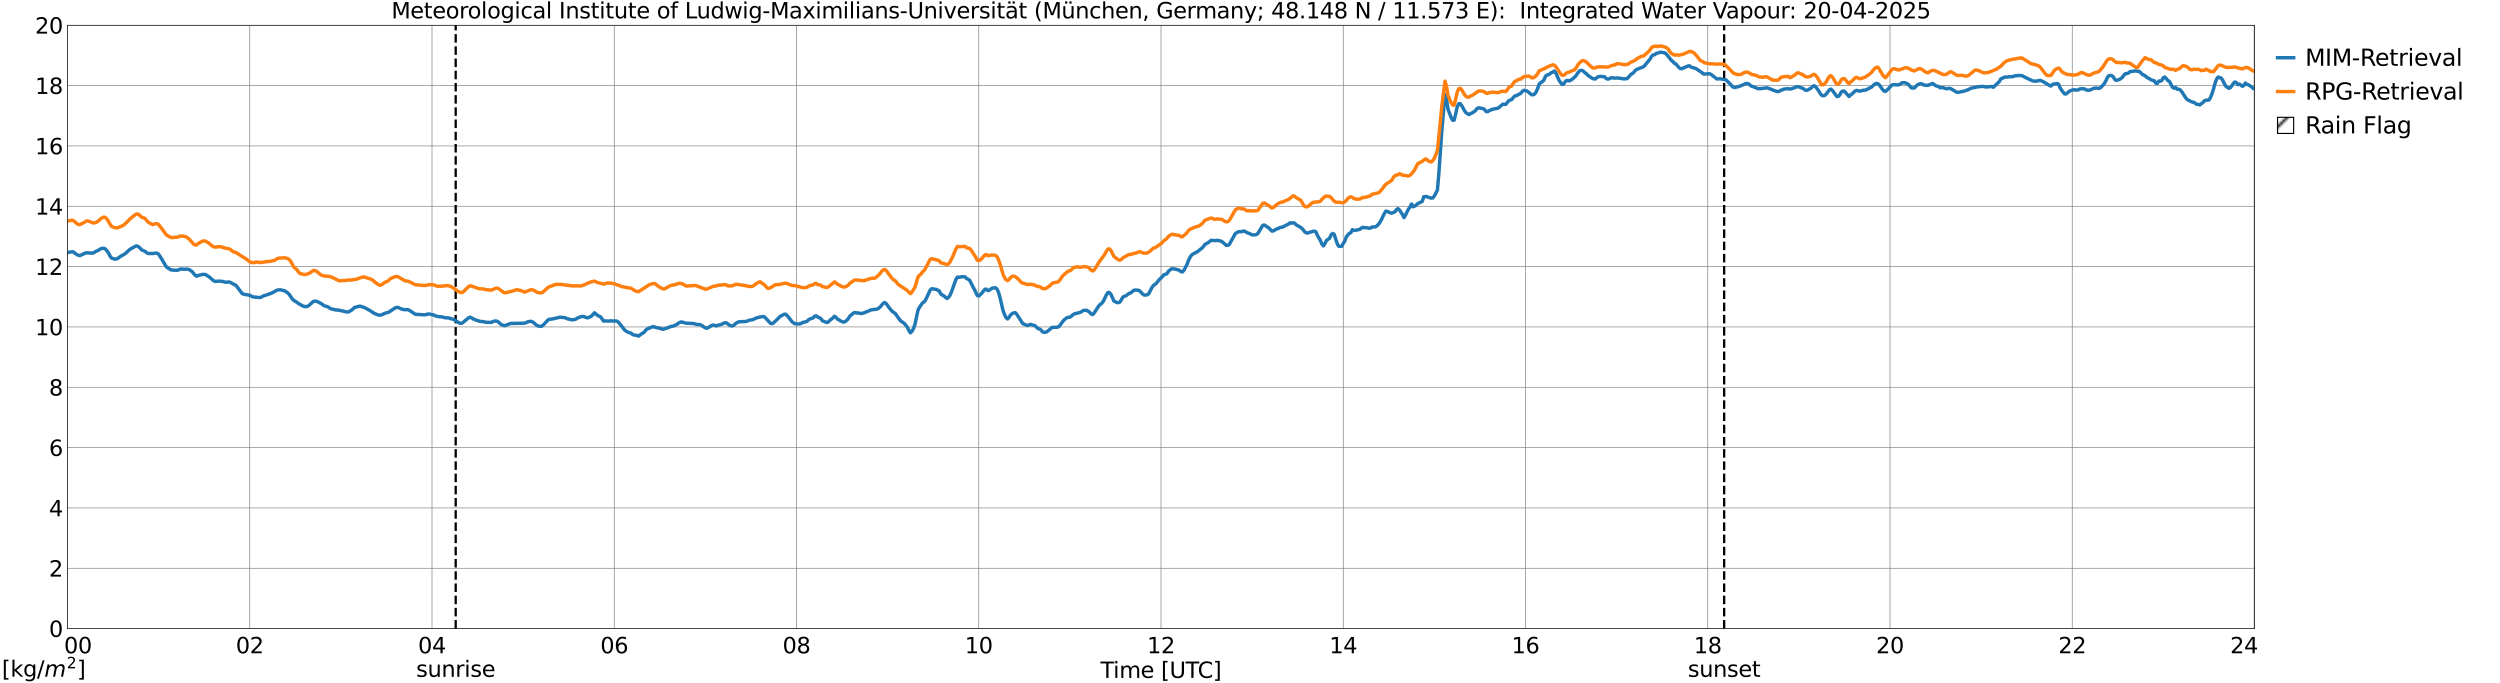 <?xml version="1.0" encoding="utf-8" standalone="no"?>
<!DOCTYPE svg PUBLIC "-//W3C//DTD SVG 1.1//EN"
  "http://www.w3.org/Graphics/SVG/1.1/DTD/svg11.dtd">
<svg xmlns:xlink="http://www.w3.org/1999/xlink" width="1085.4pt" height="296.64pt" viewBox="0 0 1085.4 296.64" xmlns="http://www.w3.org/2000/svg" version="1.1">
 <defs>
  <style type="text/css">*{stroke-linejoin: round; stroke-linecap: butt}</style>
 </defs>
 <g id="figure_1">
  <g id="patch_1">
   <path d="M 0 296.64 
L 1085.4 296.64 
L 1085.4 0 
L 0 0 
z
" style="fill: #ffffff"/>
  </g>
  <g id="axes_1">
   <g id="patch_2">
    <path d="M 29.306 272.909 
L 978.814 272.909 
L 978.814 10.976 
L 29.306 10.976 
z
" style="fill: #ffffff"/>
   </g>
   <g id="patch_3">
    <path d="M 978.814 272.909 
L 978.814 272.909 
L 978.814 10.976 
L 978.814 10.976 
z
" clip-path="url(#p1344f0c5a4)" style="fill: #d3d3d3; stroke: #d3d3d3; stroke-linejoin: miter"/>
   </g>
   <g id="matplotlib.axis_1">
    <g id="xtick_1">
     <g id="line2d_1">
      <path d="M 29.306 272.909 
L 29.306 10.976 
" clip-path="url(#p1344f0c5a4)" style="fill: none; stroke: #808080; stroke-width: 0.3; stroke-linecap: square"/>
     </g>
     <g id="line2d_2"/>
     <g id="text_1">
      <!--    00 -->
      <g transform="translate(18.733 283.627) scale(0.095 -0.095)">
       <defs>
        <path id="DejaVuSans-20" transform="scale(0.016)"/>
        <path id="DejaVuSans-30" d="M 2034 4250 
Q 1547 4250 1301 3770 
Q 1056 3291 1056 2328 
Q 1056 1369 1301 889 
Q 1547 409 2034 409 
Q 2525 409 2770 889 
Q 3016 1369 3016 2328 
Q 3016 3291 2770 3770 
Q 2525 4250 2034 4250 
z
M 2034 4750 
Q 2819 4750 3233 4129 
Q 3647 3509 3647 2328 
Q 3647 1150 3233 529 
Q 2819 -91 2034 -91 
Q 1250 -91 836 529 
Q 422 1150 422 2328 
Q 422 3509 836 4129 
Q 1250 4750 2034 4750 
z
" transform="scale(0.016)"/>
       </defs>
       <use xlink:href="#DejaVuSans-20"/>
       <use xlink:href="#DejaVuSans-20" transform="translate(31.787 0)"/>
       <use xlink:href="#DejaVuSans-20" transform="translate(63.574 0)"/>
       <use xlink:href="#DejaVuSans-30" transform="translate(95.361 0)"/>
       <use xlink:href="#DejaVuSans-30" transform="translate(158.984 0)"/>
      </g>
     </g>
    </g>
    <g id="xtick_2">
     <g id="line2d_3">
      <path d="M 108.431 272.909 
L 108.431 10.976 
" clip-path="url(#p1344f0c5a4)" style="fill: none; stroke: #808080; stroke-width: 0.3; stroke-linecap: square"/>
     </g>
     <g id="line2d_4"/>
     <g id="text_2">
      <!-- 02 -->
      <g transform="translate(102.387 283.627) scale(0.095 -0.095)">
       <defs>
        <path id="DejaVuSans-32" d="M 1228 531 
L 3431 531 
L 3431 0 
L 469 0 
L 469 531 
Q 828 903 1448 1529 
Q 2069 2156 2228 2338 
Q 2531 2678 2651 2914 
Q 2772 3150 2772 3378 
Q 2772 3750 2511 3984 
Q 2250 4219 1831 4219 
Q 1534 4219 1204 4116 
Q 875 4013 500 3803 
L 500 4441 
Q 881 4594 1212 4672 
Q 1544 4750 1819 4750 
Q 2544 4750 2975 4387 
Q 3406 4025 3406 3419 
Q 3406 3131 3298 2873 
Q 3191 2616 2906 2266 
Q 2828 2175 2409 1742 
Q 1991 1309 1228 531 
z
" transform="scale(0.016)"/>
       </defs>
       <use xlink:href="#DejaVuSans-30"/>
       <use xlink:href="#DejaVuSans-32" transform="translate(63.623 0)"/>
      </g>
     </g>
    </g>
    <g id="xtick_3">
     <g id="line2d_5">
      <path d="M 187.557 272.909 
L 187.557 10.976 
" clip-path="url(#p1344f0c5a4)" style="fill: none; stroke: #808080; stroke-width: 0.3; stroke-linecap: square"/>
     </g>
     <g id="line2d_6"/>
     <g id="text_3">
      <!-- 04 -->
      <g transform="translate(181.513 283.627) scale(0.095 -0.095)">
       <defs>
        <path id="DejaVuSans-34" d="M 2419 4116 
L 825 1625 
L 2419 1625 
L 2419 4116 
z
M 2253 4666 
L 3047 4666 
L 3047 1625 
L 3713 1625 
L 3713 1100 
L 3047 1100 
L 3047 0 
L 2419 0 
L 2419 1100 
L 313 1100 
L 313 1709 
L 2253 4666 
z
" transform="scale(0.016)"/>
       </defs>
       <use xlink:href="#DejaVuSans-30"/>
       <use xlink:href="#DejaVuSans-34" transform="translate(63.623 0)"/>
      </g>
     </g>
    </g>
    <g id="xtick_4">
     <g id="line2d_7">
      <path d="M 266.683 272.909 
L 266.683 10.976 
" clip-path="url(#p1344f0c5a4)" style="fill: none; stroke: #808080; stroke-width: 0.3; stroke-linecap: square"/>
     </g>
     <g id="line2d_8"/>
     <g id="text_4">
      <!-- 06 -->
      <g transform="translate(260.638 283.627) scale(0.095 -0.095)">
       <defs>
        <path id="DejaVuSans-36" d="M 2113 2584 
Q 1688 2584 1439 2293 
Q 1191 2003 1191 1497 
Q 1191 994 1439 701 
Q 1688 409 2113 409 
Q 2538 409 2786 701 
Q 3034 994 3034 1497 
Q 3034 2003 2786 2293 
Q 2538 2584 2113 2584 
z
M 3366 4563 
L 3366 3988 
Q 3128 4100 2886 4159 
Q 2644 4219 2406 4219 
Q 1781 4219 1451 3797 
Q 1122 3375 1075 2522 
Q 1259 2794 1537 2939 
Q 1816 3084 2150 3084 
Q 2853 3084 3261 2657 
Q 3669 2231 3669 1497 
Q 3669 778 3244 343 
Q 2819 -91 2113 -91 
Q 1303 -91 875 529 
Q 447 1150 447 2328 
Q 447 3434 972 4092 
Q 1497 4750 2381 4750 
Q 2619 4750 2861 4703 
Q 3103 4656 3366 4563 
z
" transform="scale(0.016)"/>
       </defs>
       <use xlink:href="#DejaVuSans-30"/>
       <use xlink:href="#DejaVuSans-36" transform="translate(63.623 0)"/>
      </g>
     </g>
    </g>
    <g id="xtick_5">
     <g id="line2d_9">
      <path d="M 345.808 272.909 
L 345.808 10.976 
" clip-path="url(#p1344f0c5a4)" style="fill: none; stroke: #808080; stroke-width: 0.3; stroke-linecap: square"/>
     </g>
     <g id="line2d_10"/>
     <g id="text_5">
      <!-- 08 -->
      <g transform="translate(339.764 283.627) scale(0.095 -0.095)">
       <defs>
        <path id="DejaVuSans-38" d="M 2034 2216 
Q 1584 2216 1326 1975 
Q 1069 1734 1069 1313 
Q 1069 891 1326 650 
Q 1584 409 2034 409 
Q 2484 409 2743 651 
Q 3003 894 3003 1313 
Q 3003 1734 2745 1975 
Q 2488 2216 2034 2216 
z
M 1403 2484 
Q 997 2584 770 2862 
Q 544 3141 544 3541 
Q 544 4100 942 4425 
Q 1341 4750 2034 4750 
Q 2731 4750 3128 4425 
Q 3525 4100 3525 3541 
Q 3525 3141 3298 2862 
Q 3072 2584 2669 2484 
Q 3125 2378 3379 2068 
Q 3634 1759 3634 1313 
Q 3634 634 3220 271 
Q 2806 -91 2034 -91 
Q 1263 -91 848 271 
Q 434 634 434 1313 
Q 434 1759 690 2068 
Q 947 2378 1403 2484 
z
M 1172 3481 
Q 1172 3119 1398 2916 
Q 1625 2713 2034 2713 
Q 2441 2713 2670 2916 
Q 2900 3119 2900 3481 
Q 2900 3844 2670 4047 
Q 2441 4250 2034 4250 
Q 1625 4250 1398 4047 
Q 1172 3844 1172 3481 
z
" transform="scale(0.016)"/>
       </defs>
       <use xlink:href="#DejaVuSans-30"/>
       <use xlink:href="#DejaVuSans-38" transform="translate(63.623 0)"/>
      </g>
     </g>
    </g>
    <g id="xtick_6">
     <g id="line2d_11">
      <path d="M 424.934 272.909 
L 424.934 10.976 
" clip-path="url(#p1344f0c5a4)" style="fill: none; stroke: #808080; stroke-width: 0.3; stroke-linecap: square"/>
     </g>
     <g id="line2d_12"/>
     <g id="text_6">
      <!-- 10 -->
      <g transform="translate(418.89 283.627) scale(0.095 -0.095)">
       <defs>
        <path id="DejaVuSans-31" d="M 794 531 
L 1825 531 
L 1825 4091 
L 703 3866 
L 703 4441 
L 1819 4666 
L 2450 4666 
L 2450 531 
L 3481 531 
L 3481 0 
L 794 0 
L 794 531 
z
" transform="scale(0.016)"/>
       </defs>
       <use xlink:href="#DejaVuSans-31"/>
       <use xlink:href="#DejaVuSans-30" transform="translate(63.623 0)"/>
      </g>
     </g>
    </g>
    <g id="xtick_7">
     <g id="line2d_13">
      <path d="M 504.06 272.909 
L 504.06 10.976 
" clip-path="url(#p1344f0c5a4)" style="fill: none; stroke: #808080; stroke-width: 0.3; stroke-linecap: square"/>
     </g>
     <g id="line2d_14"/>
     <g id="text_7">
      <!-- 12 -->
      <g transform="translate(498.015 283.627) scale(0.095 -0.095)">
       <use xlink:href="#DejaVuSans-31"/>
       <use xlink:href="#DejaVuSans-32" transform="translate(63.623 0)"/>
      </g>
     </g>
    </g>
    <g id="xtick_8">
     <g id="line2d_15">
      <path d="M 583.185 272.909 
L 583.185 10.976 
" clip-path="url(#p1344f0c5a4)" style="fill: none; stroke: #808080; stroke-width: 0.3; stroke-linecap: square"/>
     </g>
     <g id="line2d_16"/>
     <g id="text_8">
      <!-- 14 -->
      <g transform="translate(577.141 283.627) scale(0.095 -0.095)">
       <use xlink:href="#DejaVuSans-31"/>
       <use xlink:href="#DejaVuSans-34" transform="translate(63.623 0)"/>
      </g>
     </g>
    </g>
    <g id="xtick_9">
     <g id="line2d_17">
      <path d="M 662.311 272.909 
L 662.311 10.976 
" clip-path="url(#p1344f0c5a4)" style="fill: none; stroke: #808080; stroke-width: 0.3; stroke-linecap: square"/>
     </g>
     <g id="line2d_18"/>
     <g id="text_9">
      <!-- 16 -->
      <g transform="translate(656.267 283.627) scale(0.095 -0.095)">
       <use xlink:href="#DejaVuSans-31"/>
       <use xlink:href="#DejaVuSans-36" transform="translate(63.623 0)"/>
      </g>
     </g>
    </g>
    <g id="xtick_10">
     <g id="line2d_19">
      <path d="M 741.437 272.909 
L 741.437 10.976 
" clip-path="url(#p1344f0c5a4)" style="fill: none; stroke: #808080; stroke-width: 0.3; stroke-linecap: square"/>
     </g>
     <g id="line2d_20"/>
     <g id="text_10">
      <!-- 18 -->
      <g transform="translate(735.392 283.627) scale(0.095 -0.095)">
       <use xlink:href="#DejaVuSans-31"/>
       <use xlink:href="#DejaVuSans-38" transform="translate(63.623 0)"/>
      </g>
     </g>
    </g>
    <g id="xtick_11">
     <g id="line2d_21">
      <path d="M 820.562 272.909 
L 820.562 10.976 
" clip-path="url(#p1344f0c5a4)" style="fill: none; stroke: #808080; stroke-width: 0.3; stroke-linecap: square"/>
     </g>
     <g id="line2d_22"/>
     <g id="text_11">
      <!-- 20 -->
      <g transform="translate(814.518 283.627) scale(0.095 -0.095)">
       <use xlink:href="#DejaVuSans-32"/>
       <use xlink:href="#DejaVuSans-30" transform="translate(63.623 0)"/>
      </g>
     </g>
    </g>
    <g id="xtick_12">
     <g id="line2d_23">
      <path d="M 899.688 272.909 
L 899.688 10.976 
" clip-path="url(#p1344f0c5a4)" style="fill: none; stroke: #808080; stroke-width: 0.3; stroke-linecap: square"/>
     </g>
     <g id="line2d_24"/>
     <g id="text_12">
      <!-- 22 -->
      <g transform="translate(893.644 283.627) scale(0.095 -0.095)">
       <use xlink:href="#DejaVuSans-32"/>
       <use xlink:href="#DejaVuSans-32" transform="translate(63.623 0)"/>
      </g>
     </g>
    </g>
    <g id="xtick_13">
     <g id="line2d_25">
      <path d="M 978.814 272.909 
L 978.814 10.976 
" clip-path="url(#p1344f0c5a4)" style="fill: none; stroke: #808080; stroke-width: 0.3; stroke-linecap: square"/>
     </g>
     <g id="line2d_26"/>
     <g id="text_13">
      <!-- 24    -->
      <g transform="translate(968.241 283.627) scale(0.095 -0.095)">
       <use xlink:href="#DejaVuSans-32"/>
       <use xlink:href="#DejaVuSans-34" transform="translate(63.623 0)"/>
       <use xlink:href="#DejaVuSans-20" transform="translate(127.246 0)"/>
       <use xlink:href="#DejaVuSans-20" transform="translate(159.033 0)"/>
       <use xlink:href="#DejaVuSans-20" transform="translate(190.82 0)"/>
      </g>
     </g>
    </g>
    <g id="text_14">
     <!-- Time [UTC] -->
     <g transform="translate(477.806 294.322) scale(0.095 -0.095)">
      <defs>
       <path id="DejaVuSans-54" d="M -19 4666 
L 3928 4666 
L 3928 4134 
L 2272 4134 
L 2272 0 
L 1638 0 
L 1638 4134 
L -19 4134 
L -19 4666 
z
" transform="scale(0.016)"/>
       <path id="DejaVuSans-69" d="M 603 3500 
L 1178 3500 
L 1178 0 
L 603 0 
L 603 3500 
z
M 603 4863 
L 1178 4863 
L 1178 4134 
L 603 4134 
L 603 4863 
z
" transform="scale(0.016)"/>
       <path id="DejaVuSans-6d" d="M 3328 2828 
Q 3544 3216 3844 3400 
Q 4144 3584 4550 3584 
Q 5097 3584 5394 3201 
Q 5691 2819 5691 2113 
L 5691 0 
L 5113 0 
L 5113 2094 
Q 5113 2597 4934 2840 
Q 4756 3084 4391 3084 
Q 3944 3084 3684 2787 
Q 3425 2491 3425 1978 
L 3425 0 
L 2847 0 
L 2847 2094 
Q 2847 2600 2669 2842 
Q 2491 3084 2119 3084 
Q 1678 3084 1418 2786 
Q 1159 2488 1159 1978 
L 1159 0 
L 581 0 
L 581 3500 
L 1159 3500 
L 1159 2956 
Q 1356 3278 1631 3431 
Q 1906 3584 2284 3584 
Q 2666 3584 2933 3390 
Q 3200 3197 3328 2828 
z
" transform="scale(0.016)"/>
       <path id="DejaVuSans-65" d="M 3597 1894 
L 3597 1613 
L 953 1613 
Q 991 1019 1311 708 
Q 1631 397 2203 397 
Q 2534 397 2845 478 
Q 3156 559 3463 722 
L 3463 178 
Q 3153 47 2828 -22 
Q 2503 -91 2169 -91 
Q 1331 -91 842 396 
Q 353 884 353 1716 
Q 353 2575 817 3079 
Q 1281 3584 2069 3584 
Q 2775 3584 3186 3129 
Q 3597 2675 3597 1894 
z
M 3022 2063 
Q 3016 2534 2758 2815 
Q 2500 3097 2075 3097 
Q 1594 3097 1305 2825 
Q 1016 2553 972 2059 
L 3022 2063 
z
" transform="scale(0.016)"/>
       <path id="DejaVuSans-5b" d="M 550 4863 
L 1875 4863 
L 1875 4416 
L 1125 4416 
L 1125 -397 
L 1875 -397 
L 1875 -844 
L 550 -844 
L 550 4863 
z
" transform="scale(0.016)"/>
       <path id="DejaVuSans-55" d="M 556 4666 
L 1191 4666 
L 1191 1831 
Q 1191 1081 1462 751 
Q 1734 422 2344 422 
Q 2950 422 3222 751 
Q 3494 1081 3494 1831 
L 3494 4666 
L 4128 4666 
L 4128 1753 
Q 4128 841 3676 375 
Q 3225 -91 2344 -91 
Q 1459 -91 1007 375 
Q 556 841 556 1753 
L 556 4666 
z
" transform="scale(0.016)"/>
       <path id="DejaVuSans-43" d="M 4122 4306 
L 4122 3641 
Q 3803 3938 3442 4084 
Q 3081 4231 2675 4231 
Q 1875 4231 1450 3742 
Q 1025 3253 1025 2328 
Q 1025 1406 1450 917 
Q 1875 428 2675 428 
Q 3081 428 3442 575 
Q 3803 722 4122 1019 
L 4122 359 
Q 3791 134 3420 21 
Q 3050 -91 2638 -91 
Q 1578 -91 968 557 
Q 359 1206 359 2328 
Q 359 3453 968 4101 
Q 1578 4750 2638 4750 
Q 3056 4750 3426 4639 
Q 3797 4528 4122 4306 
z
" transform="scale(0.016)"/>
       <path id="DejaVuSans-5d" d="M 1947 4863 
L 1947 -844 
L 622 -844 
L 622 -397 
L 1369 -397 
L 1369 4416 
L 622 4416 
L 622 4863 
L 1947 4863 
z
" transform="scale(0.016)"/>
      </defs>
      <use xlink:href="#DejaVuSans-54"/>
      <use xlink:href="#DejaVuSans-69" transform="translate(57.959 0)"/>
      <use xlink:href="#DejaVuSans-6d" transform="translate(85.742 0)"/>
      <use xlink:href="#DejaVuSans-65" transform="translate(183.154 0)"/>
      <use xlink:href="#DejaVuSans-20" transform="translate(244.678 0)"/>
      <use xlink:href="#DejaVuSans-5b" transform="translate(276.465 0)"/>
      <use xlink:href="#DejaVuSans-55" transform="translate(315.479 0)"/>
      <use xlink:href="#DejaVuSans-54" transform="translate(388.672 0)"/>
      <use xlink:href="#DejaVuSans-43" transform="translate(443.881 0)"/>
      <use xlink:href="#DejaVuSans-5d" transform="translate(513.705 0)"/>
     </g>
    </g>
   </g>
   <g id="matplotlib.axis_2">
    <g id="ytick_1">
     <g id="line2d_27">
      <path d="M 29.306 272.909 
L 978.814 272.909 
" clip-path="url(#p1344f0c5a4)" style="fill: none; stroke: #808080; stroke-width: 0.3; stroke-linecap: square"/>
     </g>
     <g id="line2d_28"/>
     <g id="text_15">
      <!-- 0 -->
      <g transform="translate(21.261 276.518) scale(0.095 -0.095)">
       <use xlink:href="#DejaVuSans-30"/>
      </g>
     </g>
    </g>
    <g id="ytick_2">
     <g id="line2d_29">
      <path d="M 29.306 246.715 
L 978.814 246.715 
" clip-path="url(#p1344f0c5a4)" style="fill: none; stroke: #808080; stroke-width: 0.3; stroke-linecap: square"/>
     </g>
     <g id="line2d_30"/>
     <g id="text_16">
      <!-- 2 -->
      <g transform="translate(21.261 250.325) scale(0.095 -0.095)">
       <use xlink:href="#DejaVuSans-32"/>
      </g>
     </g>
    </g>
    <g id="ytick_3">
     <g id="line2d_31">
      <path d="M 29.306 220.522 
L 978.814 220.522 
" clip-path="url(#p1344f0c5a4)" style="fill: none; stroke: #808080; stroke-width: 0.3; stroke-linecap: square"/>
     </g>
     <g id="line2d_32"/>
     <g id="text_17">
      <!-- 4 -->
      <g transform="translate(21.261 224.131) scale(0.095 -0.095)">
       <use xlink:href="#DejaVuSans-34"/>
      </g>
     </g>
    </g>
    <g id="ytick_4">
     <g id="line2d_33">
      <path d="M 29.306 194.329 
L 978.814 194.329 
" clip-path="url(#p1344f0c5a4)" style="fill: none; stroke: #808080; stroke-width: 0.3; stroke-linecap: square"/>
     </g>
     <g id="line2d_34"/>
     <g id="text_18">
      <!-- 6 -->
      <g transform="translate(21.261 197.938) scale(0.095 -0.095)">
       <use xlink:href="#DejaVuSans-36"/>
      </g>
     </g>
    </g>
    <g id="ytick_5">
     <g id="line2d_35">
      <path d="M 29.306 168.136 
L 978.814 168.136 
" clip-path="url(#p1344f0c5a4)" style="fill: none; stroke: #808080; stroke-width: 0.3; stroke-linecap: square"/>
     </g>
     <g id="line2d_36"/>
     <g id="text_19">
      <!-- 8 -->
      <g transform="translate(21.261 171.745) scale(0.095 -0.095)">
       <use xlink:href="#DejaVuSans-38"/>
      </g>
     </g>
    </g>
    <g id="ytick_6">
     <g id="line2d_37">
      <path d="M 29.306 141.942 
L 978.814 141.942 
" clip-path="url(#p1344f0c5a4)" style="fill: none; stroke: #808080; stroke-width: 0.3; stroke-linecap: square"/>
     </g>
     <g id="line2d_38"/>
     <g id="text_20">
      <!-- 10 -->
      <g transform="translate(15.217 145.551) scale(0.095 -0.095)">
       <use xlink:href="#DejaVuSans-31"/>
       <use xlink:href="#DejaVuSans-30" transform="translate(63.623 0)"/>
      </g>
     </g>
    </g>
    <g id="ytick_7">
     <g id="line2d_39">
      <path d="M 29.306 115.749 
L 978.814 115.749 
" clip-path="url(#p1344f0c5a4)" style="fill: none; stroke: #808080; stroke-width: 0.3; stroke-linecap: square"/>
     </g>
     <g id="line2d_40"/>
     <g id="text_21">
      <!-- 12 -->
      <g transform="translate(15.217 119.358) scale(0.095 -0.095)">
       <use xlink:href="#DejaVuSans-31"/>
       <use xlink:href="#DejaVuSans-32" transform="translate(63.623 0)"/>
      </g>
     </g>
    </g>
    <g id="ytick_8">
     <g id="line2d_41">
      <path d="M 29.306 89.556 
L 978.814 89.556 
" clip-path="url(#p1344f0c5a4)" style="fill: none; stroke: #808080; stroke-width: 0.3; stroke-linecap: square"/>
     </g>
     <g id="line2d_42"/>
     <g id="text_22">
      <!-- 14 -->
      <g transform="translate(15.217 93.165) scale(0.095 -0.095)">
       <use xlink:href="#DejaVuSans-31"/>
       <use xlink:href="#DejaVuSans-34" transform="translate(63.623 0)"/>
      </g>
     </g>
    </g>
    <g id="ytick_9">
     <g id="line2d_43">
      <path d="M 29.306 63.362 
L 978.814 63.362 
" clip-path="url(#p1344f0c5a4)" style="fill: none; stroke: #808080; stroke-width: 0.3; stroke-linecap: square"/>
     </g>
     <g id="line2d_44"/>
     <g id="text_23">
      <!-- 16 -->
      <g transform="translate(15.217 66.972) scale(0.095 -0.095)">
       <use xlink:href="#DejaVuSans-31"/>
       <use xlink:href="#DejaVuSans-36" transform="translate(63.623 0)"/>
      </g>
     </g>
    </g>
    <g id="ytick_10">
     <g id="line2d_45">
      <path d="M 29.306 37.169 
L 978.814 37.169 
" clip-path="url(#p1344f0c5a4)" style="fill: none; stroke: #808080; stroke-width: 0.3; stroke-linecap: square"/>
     </g>
     <g id="line2d_46"/>
     <g id="text_24">
      <!-- 18 -->
      <g transform="translate(15.217 40.778) scale(0.095 -0.095)">
       <use xlink:href="#DejaVuSans-31"/>
       <use xlink:href="#DejaVuSans-38" transform="translate(63.623 0)"/>
      </g>
     </g>
    </g>
    <g id="ytick_11">
     <g id="line2d_47">
      <path d="M 29.306 10.976 
L 978.814 10.976 
" clip-path="url(#p1344f0c5a4)" style="fill: none; stroke: #808080; stroke-width: 0.3; stroke-linecap: square"/>
     </g>
     <g id="line2d_48"/>
     <g id="text_25">
      <!-- 20 -->
      <g transform="translate(15.217 14.585) scale(0.095 -0.095)">
       <use xlink:href="#DejaVuSans-32"/>
       <use xlink:href="#DejaVuSans-30" transform="translate(63.623 0)"/>
      </g>
     </g>
    </g>
   </g>
   <g id="line2d_49">
    <path d="M 197.843 272.909 
L 197.843 10.976 
" clip-path="url(#p1344f0c5a4)" style="fill: none; stroke-dasharray: 3.7,1.6; stroke-dashoffset: 0; stroke: #000000"/>
   </g>
   <g id="line2d_50">
    <path d="M 748.558 272.909 
L 748.558 10.976 
" clip-path="url(#p1344f0c5a4)" style="fill: none; stroke-dasharray: 3.7,1.6; stroke-dashoffset: 0; stroke: #000000"/>
   </g>
   <g id="line2d_51">
    <path d="M 29.306 109.662 
L 31.284 109.29 
L 31.943 109.39 
L 32.603 110.027 
L 33.921 110.81 
L 34.581 110.956 
L 35.24 110.744 
L 37.218 109.771 
L 39.197 109.836 
L 39.856 109.898 
L 40.515 109.829 
L 41.834 109.033 
L 42.493 108.78 
L 43.812 107.965 
L 44.472 107.8 
L 45.131 107.835 
L 45.79 108.114 
L 47.109 109.838 
L 47.768 111.175 
L 48.428 112.049 
L 49.747 112.485 
L 50.406 112.431 
L 51.065 112.25 
L 51.725 111.697 
L 54.362 110.13 
L 56.34 108.291 
L 57.659 107.524 
L 58.978 106.81 
L 59.637 106.813 
L 60.297 107.226 
L 61.615 108.551 
L 62.934 109.112 
L 63.594 109.68 
L 64.253 110.035 
L 66.231 110.092 
L 67.55 109.881 
L 68.209 109.947 
L 68.869 110.373 
L 70.187 112.436 
L 72.166 115.777 
L 72.825 116.353 
L 73.484 116.668 
L 74.144 117.129 
L 74.803 117.259 
L 76.781 117.337 
L 77.441 117.207 
L 78.1 116.872 
L 78.759 116.792 
L 80.078 116.928 
L 80.737 116.822 
L 82.056 116.991 
L 83.375 117.9 
L 84.694 119.481 
L 85.353 119.923 
L 86.013 119.593 
L 87.331 119.302 
L 87.991 119.116 
L 89.309 119.198 
L 89.969 119.708 
L 90.628 120.046 
L 92.606 121.788 
L 93.266 122.126 
L 93.925 122.179 
L 94.584 122.032 
L 96.563 122.172 
L 97.881 122.521 
L 98.541 122.53 
L 99.2 122.395 
L 99.86 122.54 
L 102.497 123.939 
L 105.135 127.464 
L 105.794 127.722 
L 108.431 128.181 
L 109.75 128.9 
L 112.388 129.168 
L 113.047 129.179 
L 114.366 128.472 
L 116.344 127.846 
L 117.003 127.554 
L 117.663 127.388 
L 118.982 126.712 
L 120.3 125.943 
L 121.619 125.799 
L 123.597 126.258 
L 124.916 127.179 
L 125.575 127.84 
L 126.894 129.751 
L 127.553 130.421 
L 128.872 131.208 
L 129.532 131.741 
L 131.51 132.879 
L 132.829 133.174 
L 133.488 132.983 
L 134.147 132.603 
L 136.125 130.804 
L 136.785 130.733 
L 137.444 130.787 
L 139.422 131.785 
L 140.741 132.757 
L 142.06 133.109 
L 142.719 133.461 
L 143.379 133.972 
L 146.016 134.623 
L 146.676 134.573 
L 149.972 135.294 
L 150.632 135.454 
L 151.291 135.408 
L 152.61 134.684 
L 153.929 133.491 
L 155.907 132.972 
L 156.566 132.922 
L 157.226 133.252 
L 157.885 133.349 
L 160.523 134.759 
L 162.501 136.06 
L 163.819 136.626 
L 164.479 136.791 
L 165.138 136.796 
L 165.798 136.643 
L 167.116 136.011 
L 168.435 135.669 
L 169.094 135.336 
L 171.073 133.981 
L 171.732 133.6 
L 172.391 133.477 
L 173.051 133.581 
L 174.37 134.189 
L 175.688 134.47 
L 177.007 134.411 
L 177.666 134.703 
L 180.304 136.434 
L 183.601 136.651 
L 184.92 136.643 
L 185.579 136.373 
L 186.238 136.329 
L 188.216 136.721 
L 188.876 137.09 
L 190.195 137.421 
L 191.513 137.556 
L 192.173 137.62 
L 192.832 137.865 
L 193.492 137.96 
L 194.81 138.024 
L 196.129 138.491 
L 196.788 138.536 
L 199.426 140.234 
L 200.085 140.372 
L 200.745 140.229 
L 203.382 138.016 
L 204.042 137.706 
L 204.701 137.96 
L 205.36 138.406 
L 206.679 138.987 
L 208.657 139.577 
L 209.976 139.631 
L 210.635 139.904 
L 213.273 139.988 
L 213.932 139.633 
L 214.592 139.413 
L 215.251 139.368 
L 215.91 139.469 
L 216.57 139.957 
L 217.229 140.601 
L 217.889 141.044 
L 218.548 141.287 
L 219.207 141.393 
L 219.867 141.085 
L 221.845 140.416 
L 223.823 140.41 
L 227.779 140.301 
L 228.439 140.093 
L 229.098 139.702 
L 230.417 139.494 
L 231.076 139.684 
L 231.736 140.106 
L 233.054 141.309 
L 234.373 141.699 
L 235.033 141.692 
L 235.692 141.228 
L 236.351 140.598 
L 237.67 139.162 
L 238.329 138.634 
L 239.648 138.523 
L 242.286 137.929 
L 242.945 137.727 
L 244.923 137.866 
L 245.583 138.055 
L 246.242 138.361 
L 248.22 138.869 
L 249.539 138.742 
L 250.198 138.444 
L 250.858 138.005 
L 252.176 137.508 
L 252.836 137.388 
L 253.495 137.439 
L 254.814 137.966 
L 255.473 137.909 
L 256.792 137.24 
L 258.111 135.804 
L 259.43 136.932 
L 260.748 137.555 
L 262.067 139.415 
L 262.726 139.297 
L 264.045 139.425 
L 265.364 139.276 
L 266.023 139.391 
L 267.342 139.329 
L 268.002 139.489 
L 268.661 140.078 
L 269.98 141.716 
L 271.298 143.415 
L 272.617 144.229 
L 273.936 144.636 
L 274.595 145.162 
L 275.255 145.45 
L 276.573 145.621 
L 277.233 145.938 
L 278.552 144.911 
L 279.211 144.566 
L 279.87 144.035 
L 280.53 143.131 
L 281.189 142.728 
L 282.508 142.246 
L 283.167 141.894 
L 283.827 141.815 
L 284.486 142.134 
L 285.805 142.387 
L 287.783 142.956 
L 289.761 142.387 
L 291.08 141.79 
L 292.399 141.54 
L 293.717 140.917 
L 295.036 140.02 
L 295.696 139.786 
L 296.355 139.881 
L 297.674 140.29 
L 300.971 140.447 
L 302.949 140.947 
L 303.608 140.859 
L 304.267 141.084 
L 304.927 141.453 
L 305.586 141.968 
L 306.246 142.326 
L 306.905 142.539 
L 307.564 142.117 
L 308.224 141.831 
L 308.883 141.333 
L 309.543 141.152 
L 310.202 141.207 
L 310.861 141.489 
L 312.18 141.095 
L 313.499 140.735 
L 314.158 140.324 
L 314.818 140.104 
L 315.477 140.234 
L 316.796 141.231 
L 317.455 141.477 
L 318.114 141.454 
L 318.774 141.047 
L 319.433 140.441 
L 320.093 140.007 
L 320.752 139.721 
L 324.049 139.549 
L 325.368 139.01 
L 326.686 138.825 
L 328.665 137.943 
L 330.643 137.522 
L 331.302 137.386 
L 331.961 137.627 
L 334.599 140.433 
L 335.258 140.518 
L 335.918 140.104 
L 337.896 138.204 
L 338.555 137.465 
L 340.533 136.407 
L 341.193 136.438 
L 342.512 137.895 
L 343.83 139.669 
L 345.149 140.582 
L 346.468 140.63 
L 347.127 140.612 
L 347.787 140.46 
L 348.446 140.012 
L 349.765 139.718 
L 350.424 139.471 
L 351.083 138.768 
L 351.743 138.456 
L 353.062 138.001 
L 353.721 137.244 
L 354.38 137.135 
L 355.04 137.661 
L 356.359 138.268 
L 357.018 139.241 
L 358.337 139.784 
L 358.996 140.01 
L 359.655 139.759 
L 360.315 139.048 
L 361.634 138.008 
L 362.293 137.313 
L 362.952 137.761 
L 363.612 138.571 
L 364.271 138.851 
L 364.93 139.338 
L 366.249 139.866 
L 366.909 139.619 
L 367.568 139.129 
L 368.227 138.486 
L 368.887 137.349 
L 370.206 136.216 
L 370.865 135.737 
L 371.524 135.73 
L 372.184 135.904 
L 372.843 135.89 
L 373.502 136.075 
L 374.162 136.128 
L 374.821 135.866 
L 375.481 135.736 
L 376.14 135.352 
L 376.799 135.168 
L 378.118 134.545 
L 380.756 134.203 
L 381.415 133.852 
L 382.074 133.329 
L 383.393 131.737 
L 384.053 131.337 
L 384.712 131.759 
L 386.031 133.613 
L 387.349 135.172 
L 388.668 136.088 
L 390.646 138.874 
L 391.306 139.526 
L 392.624 140.424 
L 393.943 142.064 
L 394.603 143.474 
L 395.262 144.498 
L 395.921 143.838 
L 396.581 142.675 
L 397.24 140.856 
L 398.559 134.673 
L 399.218 133.355 
L 400.537 131.505 
L 401.196 131.104 
L 401.856 130.217 
L 403.175 127.375 
L 403.834 125.952 
L 404.493 125.349 
L 406.471 125.645 
L 407.79 126.318 
L 408.45 127.625 
L 409.109 128.112 
L 409.768 128.442 
L 411.087 129.6 
L 411.746 129.149 
L 412.406 128.268 
L 413.065 126.779 
L 415.043 121.27 
L 415.703 120.287 
L 416.362 120.401 
L 417.681 120.125 
L 419 120.209 
L 419.659 120.924 
L 420.318 121.224 
L 420.978 121.684 
L 423.615 126.812 
L 424.275 128.287 
L 424.934 128.517 
L 426.253 127.305 
L 427.572 125.613 
L 428.231 125.533 
L 428.89 126.179 
L 429.55 126.004 
L 430.209 125.452 
L 430.869 125.075 
L 432.187 124.947 
L 432.847 125.494 
L 433.506 126.878 
L 434.165 129.17 
L 435.484 134.863 
L 436.144 136.591 
L 436.803 137.914 
L 437.462 138.478 
L 438.122 137.723 
L 438.781 136.721 
L 439.44 136.139 
L 440.1 135.867 
L 440.759 135.738 
L 441.419 136.42 
L 444.056 140.498 
L 446.034 141.335 
L 446.694 141.147 
L 447.353 140.813 
L 449.331 141.396 
L 450.65 142.635 
L 451.309 142.813 
L 451.969 143.267 
L 452.628 144.057 
L 453.287 144.312 
L 453.947 144.232 
L 454.606 143.974 
L 455.925 142.898 
L 456.584 142.22 
L 457.244 142.122 
L 459.222 142.051 
L 459.881 141.646 
L 461.2 139.845 
L 461.859 138.998 
L 463.178 137.957 
L 463.838 137.763 
L 464.497 137.73 
L 465.156 137.269 
L 465.816 136.643 
L 466.475 136.251 
L 467.794 135.939 
L 469.113 135.577 
L 470.431 134.749 
L 471.75 134.724 
L 472.409 135.083 
L 473.069 135.584 
L 473.728 136.293 
L 474.388 136.573 
L 475.047 135.871 
L 477.025 132.835 
L 477.685 132.164 
L 478.344 131.694 
L 479.003 130.817 
L 480.322 128.092 
L 480.981 127.005 
L 481.641 127.012 
L 482.3 127.712 
L 483.619 130.706 
L 484.938 131.366 
L 485.597 131.408 
L 486.256 131.121 
L 487.575 128.895 
L 488.894 128.366 
L 490.213 127.36 
L 490.872 127.205 
L 492.191 126.078 
L 492.85 125.922 
L 494.169 125.998 
L 494.828 126.288 
L 496.147 127.712 
L 496.807 128.139 
L 498.125 128.004 
L 498.785 127.444 
L 500.103 124.846 
L 500.763 123.958 
L 502.082 122.955 
L 503.4 121.269 
L 504.06 120.744 
L 505.379 119.221 
L 506.038 119.103 
L 506.697 118.777 
L 507.357 117.663 
L 508.675 116.689 
L 509.994 116.772 
L 511.972 117.302 
L 512.632 117.907 
L 513.291 118.085 
L 513.95 117.438 
L 515.269 114.995 
L 515.929 113.229 
L 516.588 111.841 
L 517.247 110.858 
L 517.907 110.299 
L 519.226 109.62 
L 519.885 109.259 
L 521.204 108.197 
L 521.863 107.735 
L 523.182 106.096 
L 524.501 105.383 
L 525.819 104.342 
L 527.797 104.465 
L 528.457 104.338 
L 529.116 104.422 
L 530.435 104.818 
L 532.413 106.532 
L 533.073 106.524 
L 533.732 106.085 
L 536.369 101.348 
L 537.688 100.631 
L 538.348 100.547 
L 539.007 100.616 
L 539.666 100.355 
L 540.326 100.354 
L 541.644 101.128 
L 542.304 101.298 
L 543.623 101.979 
L 544.941 101.981 
L 545.601 101.779 
L 546.26 101.168 
L 548.238 97.85 
L 548.898 97.68 
L 550.876 98.985 
L 552.195 100.339 
L 552.854 100.252 
L 554.173 99.443 
L 554.832 99.266 
L 555.491 98.885 
L 556.151 98.688 
L 556.81 98.614 
L 558.788 97.561 
L 559.448 97.277 
L 560.107 96.737 
L 560.766 96.924 
L 561.426 96.687 
L 562.085 96.888 
L 562.745 97.628 
L 564.723 98.733 
L 565.382 99.293 
L 566.701 100.888 
L 567.36 101.181 
L 568.02 101.095 
L 568.679 100.814 
L 569.338 100.711 
L 569.998 100.409 
L 570.657 100.364 
L 571.317 100.658 
L 571.976 102.213 
L 573.295 104.501 
L 573.954 106.025 
L 574.613 106.765 
L 575.273 105.695 
L 575.932 104.355 
L 577.251 103.422 
L 577.91 101.956 
L 578.57 101.362 
L 579.229 101.692 
L 580.548 105.766 
L 581.207 106.909 
L 581.867 106.978 
L 582.526 106.912 
L 583.185 105.67 
L 583.845 104.71 
L 584.504 102.822 
L 585.823 101.301 
L 586.482 101.022 
L 587.142 99.723 
L 587.801 100.057 
L 589.12 99.877 
L 590.439 99.53 
L 591.098 98.987 
L 591.757 98.684 
L 592.417 98.891 
L 593.076 98.847 
L 593.736 98.919 
L 594.395 99.106 
L 595.054 99.016 
L 595.714 98.529 
L 597.032 98.524 
L 597.692 98.156 
L 598.351 97.517 
L 599.011 96.692 
L 599.67 95.538 
L 600.989 92.797 
L 601.648 91.671 
L 602.307 91.778 
L 603.626 92.415 
L 604.286 92.522 
L 605.604 91.978 
L 606.264 91.07 
L 606.923 90.574 
L 607.582 91.158 
L 608.901 93.144 
L 609.561 94.45 
L 610.22 93.445 
L 610.879 91.948 
L 611.539 90.745 
L 612.198 89.86 
L 612.858 88.545 
L 613.517 89.769 
L 614.176 89.504 
L 614.836 89.07 
L 615.495 88.429 
L 617.473 87.445 
L 618.133 85.43 
L 618.792 85.315 
L 619.451 85.395 
L 620.77 85.847 
L 621.429 86.021 
L 622.089 85.944 
L 622.748 85.067 
L 624.067 82.52 
L 624.726 74.974 
L 626.045 55.931 
L 627.364 41.024 
L 628.023 43.122 
L 628.683 47.501 
L 630.001 50.93 
L 630.661 52.202 
L 631.32 52.194 
L 631.98 49.581 
L 632.639 46.451 
L 633.298 44.998 
L 633.958 44.995 
L 634.617 45.843 
L 635.936 48.258 
L 636.595 49.042 
L 637.255 49.473 
L 637.914 49.718 
L 638.573 49.226 
L 639.233 48.989 
L 640.552 48.075 
L 641.211 47.184 
L 641.87 46.803 
L 643.848 47.136 
L 644.508 47.537 
L 645.167 48.37 
L 645.827 48.506 
L 646.486 48.074 
L 647.145 47.846 
L 647.805 47.449 
L 649.123 47.224 
L 650.442 46.92 
L 651.761 45.838 
L 652.42 45.243 
L 653.739 45.315 
L 655.058 43.694 
L 656.377 43.193 
L 657.036 42.289 
L 657.695 41.637 
L 658.355 41.558 
L 660.333 40.447 
L 660.992 39.604 
L 661.652 39.223 
L 662.97 39.489 
L 664.949 41.124 
L 665.608 41.122 
L 666.267 40.873 
L 666.927 39.88 
L 667.586 38.413 
L 668.246 36.469 
L 670.224 34.95 
L 670.883 33.306 
L 671.542 32.599 
L 672.202 32.444 
L 672.861 32.115 
L 673.521 31.56 
L 674.18 31.338 
L 674.839 30.845 
L 675.499 31.706 
L 676.817 34.739 
L 678.136 36.656 
L 678.796 36.538 
L 679.455 35.593 
L 680.114 34.98 
L 680.774 34.942 
L 681.433 35.116 
L 682.752 34.284 
L 684.071 33.076 
L 685.389 31.162 
L 686.049 30.606 
L 686.708 30.547 
L 687.368 30.834 
L 688.027 31.503 
L 688.686 31.929 
L 689.346 32.685 
L 691.324 34.032 
L 691.983 34.224 
L 692.643 34.29 
L 693.302 33.667 
L 693.961 33.327 
L 694.621 33.168 
L 696.599 33.296 
L 697.258 34.024 
L 697.918 34.342 
L 698.577 34.242 
L 699.236 33.839 
L 699.896 33.775 
L 701.215 33.92 
L 701.874 33.847 
L 703.852 34.024 
L 704.511 34.222 
L 705.83 34.217 
L 706.49 34.072 
L 707.149 33.391 
L 707.808 32.528 
L 709.127 31.612 
L 710.446 30.14 
L 711.105 29.986 
L 711.765 29.65 
L 713.083 29.187 
L 713.743 28.829 
L 716.38 25.648 
L 717.04 24.472 
L 717.699 23.816 
L 718.358 23.799 
L 719.018 23.235 
L 720.996 22.646 
L 722.974 23.011 
L 724.293 24.476 
L 725.612 26.2 
L 726.271 26.687 
L 726.93 27.481 
L 727.59 27.741 
L 728.909 29.352 
L 729.568 29.77 
L 730.227 29.8 
L 732.865 28.656 
L 733.524 28.554 
L 734.184 29.14 
L 736.162 29.695 
L 738.799 31.435 
L 739.459 32.078 
L 740.118 32.143 
L 742.096 32.004 
L 742.756 32.238 
L 745.393 34.276 
L 746.712 34.199 
L 749.349 34.661 
L 751.327 36.629 
L 751.987 37.402 
L 752.646 37.902 
L 753.306 37.983 
L 755.284 37.451 
L 757.921 36.316 
L 758.581 36.219 
L 759.24 36.483 
L 759.899 37.061 
L 760.559 37.434 
L 761.878 37.888 
L 763.196 38.494 
L 764.515 38.47 
L 767.153 38.124 
L 769.131 38.806 
L 769.79 39.149 
L 771.768 39.761 
L 772.428 39.691 
L 773.087 39.197 
L 773.746 39.039 
L 774.406 38.709 
L 776.384 38.472 
L 777.043 38.688 
L 778.362 38.375 
L 779.681 37.837 
L 780.34 37.595 
L 781 37.708 
L 782.978 38.496 
L 783.637 39.051 
L 784.296 39.279 
L 784.956 39.014 
L 786.275 38.249 
L 786.934 37.585 
L 787.593 37.23 
L 788.253 37.648 
L 789.572 39.385 
L 790.231 40.521 
L 790.89 41.369 
L 791.55 41.603 
L 792.209 41.426 
L 792.868 40.852 
L 794.187 39.044 
L 794.847 38.69 
L 795.506 39.189 
L 797.484 41.891 
L 798.143 41.873 
L 798.803 41.122 
L 799.462 39.859 
L 800.122 39.491 
L 800.781 39.612 
L 802.759 41.881 
L 803.419 41.218 
L 804.078 40.789 
L 805.397 39.51 
L 806.056 39.246 
L 807.375 39.563 
L 808.034 39.485 
L 808.694 39.222 
L 810.012 39.093 
L 812.65 37.74 
L 813.309 37.035 
L 813.969 36.524 
L 814.628 36.209 
L 815.287 36.322 
L 815.947 36.914 
L 817.265 38.745 
L 817.925 39.487 
L 818.584 39.717 
L 819.903 38.522 
L 821.222 37.071 
L 821.881 36.718 
L 823.859 36.848 
L 824.519 36.759 
L 825.178 36.421 
L 825.837 35.9 
L 827.156 35.934 
L 828.475 36.569 
L 829.794 38.15 
L 831.112 38.228 
L 832.431 36.865 
L 833.091 36.511 
L 833.75 36.387 
L 834.409 36.378 
L 835.069 36.855 
L 836.388 37.071 
L 837.047 37.033 
L 839.025 36.244 
L 839.684 36.625 
L 840.344 37.18 
L 841.663 37.582 
L 842.322 38.1 
L 843.641 38.038 
L 844.959 38.531 
L 846.278 38.337 
L 846.938 38.495 
L 848.256 39.267 
L 849.575 40.057 
L 850.235 40.086 
L 850.894 39.981 
L 851.553 39.728 
L 852.213 39.737 
L 854.85 38.812 
L 855.51 38.371 
L 858.806 37.654 
L 859.466 37.639 
L 860.125 37.508 
L 861.444 37.579 
L 862.103 37.789 
L 864.741 37.562 
L 865.4 37.895 
L 868.038 35.403 
L 868.697 34.216 
L 869.357 34.001 
L 870.016 33.603 
L 870.675 33.412 
L 871.335 33.49 
L 872.653 33.271 
L 873.313 33.327 
L 873.972 33.223 
L 874.632 32.96 
L 876.61 32.754 
L 877.929 32.881 
L 879.907 33.911 
L 882.544 35.142 
L 883.863 35.252 
L 885.841 34.878 
L 887.16 35.515 
L 889.138 36.683 
L 889.797 37.096 
L 890.457 37.343 
L 891.116 36.671 
L 891.775 36.409 
L 892.435 36.427 
L 893.094 36.244 
L 893.754 36.579 
L 894.413 38.103 
L 895.072 39.203 
L 896.391 40.784 
L 897.051 40.778 
L 898.369 39.659 
L 899.029 39.31 
L 900.347 38.978 
L 901.666 39.134 
L 902.326 38.992 
L 902.985 38.601 
L 904.304 38.515 
L 904.963 38.602 
L 905.622 38.972 
L 906.282 39.156 
L 906.941 39.204 
L 908.26 38.753 
L 908.919 38.368 
L 910.238 38.197 
L 910.898 38.397 
L 911.557 38.318 
L 912.216 37.832 
L 913.535 36.404 
L 914.194 35.255 
L 914.854 33.812 
L 915.513 32.887 
L 916.173 32.738 
L 916.832 32.843 
L 917.491 33.351 
L 918.151 34.506 
L 918.81 34.892 
L 920.129 34.544 
L 921.448 33.599 
L 922.107 32.61 
L 922.766 31.99 
L 923.426 31.94 
L 924.085 31.683 
L 924.745 31.116 
L 927.382 30.765 
L 928.041 30.996 
L 928.701 30.969 
L 929.36 31.506 
L 930.02 32.227 
L 931.338 32.924 
L 931.998 33.522 
L 933.976 34.665 
L 935.295 35.082 
L 935.954 36.086 
L 936.613 36.22 
L 937.273 35.15 
L 937.932 35.265 
L 938.592 34.92 
L 939.251 33.695 
L 939.91 33.443 
L 941.229 34.994 
L 941.888 35.327 
L 943.207 37.892 
L 943.867 38.285 
L 944.526 37.944 
L 945.185 38.724 
L 945.845 38.708 
L 946.504 38.964 
L 947.163 39.729 
L 949.142 42.748 
L 949.801 43.347 
L 951.779 44.319 
L 952.438 44.399 
L 953.757 45.33 
L 954.417 45.329 
L 955.076 45.526 
L 956.395 44.535 
L 957.054 43.785 
L 957.714 43.526 
L 959.032 43.413 
L 959.692 42.361 
L 960.351 40.75 
L 961.01 38.669 
L 961.67 36.191 
L 962.329 34.408 
L 962.989 33.467 
L 964.307 33.883 
L 964.967 34.758 
L 966.285 37.332 
L 967.604 38.329 
L 968.264 38.105 
L 968.923 37.351 
L 969.582 36.294 
L 970.242 35.598 
L 970.901 35.822 
L 971.561 36.75 
L 972.22 36.462 
L 973.539 37.451 
L 974.198 37.117 
L 974.857 36.038 
L 975.517 36.642 
L 976.176 36.802 
L 977.495 37.682 
L 978.154 38.308 
L 978.154 38.308 
" clip-path="url(#p1344f0c5a4)" style="fill: none; stroke: #1f77b4; stroke-width: 1.5; stroke-linecap: square"/>
   </g>
   <g id="line2d_52">
    <path d="M 29.306 95.964 
L 31.284 95.595 
L 31.943 95.829 
L 33.262 96.982 
L 33.921 97.424 
L 34.581 97.562 
L 36.559 96.575 
L 37.218 96.082 
L 37.878 95.923 
L 38.537 96.029 
L 40.515 96.827 
L 41.834 96.539 
L 43.153 95.566 
L 43.812 94.901 
L 44.472 94.505 
L 45.131 94.244 
L 45.79 94.471 
L 46.45 95.185 
L 47.109 96.133 
L 47.768 97.397 
L 48.428 98.245 
L 49.747 98.855 
L 51.065 98.95 
L 51.725 98.564 
L 52.384 98.419 
L 53.703 97.679 
L 54.362 97.15 
L 56.34 95.163 
L 57.659 94.018 
L 58.978 93.009 
L 59.637 92.858 
L 60.297 93.164 
L 61.615 94.371 
L 62.934 94.812 
L 64.253 96.426 
L 66.231 97.548 
L 67.55 97.092 
L 68.209 97.141 
L 68.869 97.475 
L 70.187 99.205 
L 72.166 101.886 
L 72.825 102.373 
L 74.144 103.095 
L 74.803 103.134 
L 76.781 103.017 
L 77.441 102.82 
L 78.1 102.496 
L 78.759 102.45 
L 79.419 102.585 
L 80.078 102.588 
L 80.737 102.809 
L 82.056 103.741 
L 84.034 105.964 
L 84.694 106.351 
L 85.353 106.341 
L 86.013 105.721 
L 87.991 104.61 
L 89.309 104.713 
L 89.969 105.168 
L 90.628 105.458 
L 91.947 106.704 
L 92.606 107.112 
L 93.266 107.264 
L 93.925 107.261 
L 94.584 107.109 
L 95.903 107.125 
L 97.881 107.761 
L 99.2 107.968 
L 99.86 108.166 
L 101.178 109.276 
L 102.497 109.672 
L 107.113 112.602 
L 108.431 113.676 
L 109.75 114.056 
L 110.41 114.01 
L 111.069 113.81 
L 111.728 113.747 
L 113.047 114.027 
L 115.685 113.585 
L 117.663 113.43 
L 118.322 113.175 
L 118.982 113.14 
L 120.3 112.322 
L 120.96 112.095 
L 122.278 111.988 
L 123.597 111.924 
L 124.916 112.239 
L 125.575 112.704 
L 126.235 113.494 
L 127.553 115.931 
L 128.872 117.064 
L 129.532 118.034 
L 130.191 118.736 
L 132.169 119.234 
L 133.488 118.949 
L 134.147 118.712 
L 136.125 117.398 
L 136.785 117.505 
L 137.444 117.79 
L 139.422 119.443 
L 140.741 119.825 
L 142.719 119.938 
L 144.038 120.321 
L 147.335 121.955 
L 149.313 121.764 
L 149.972 121.802 
L 150.632 121.624 
L 151.951 121.577 
L 152.61 121.603 
L 153.269 121.403 
L 153.929 121.37 
L 155.247 121.084 
L 156.566 120.542 
L 157.885 120.202 
L 161.182 121.252 
L 161.841 121.638 
L 163.16 122.813 
L 164.479 123.655 
L 165.138 123.848 
L 165.798 123.555 
L 167.116 122.565 
L 168.435 122.044 
L 169.094 121.334 
L 169.754 120.845 
L 171.732 120.057 
L 172.391 120.06 
L 173.051 120.293 
L 175.688 121.833 
L 176.348 122.027 
L 177.007 122.045 
L 178.326 122.587 
L 179.645 123.275 
L 180.304 123.601 
L 183.601 123.921 
L 184.92 123.918 
L 186.238 123.566 
L 188.216 123.649 
L 189.535 124.158 
L 190.195 124.307 
L 192.173 124.225 
L 193.492 124.034 
L 194.81 124.077 
L 196.129 124.562 
L 197.448 125.418 
L 198.767 126.486 
L 200.085 127.038 
L 200.745 126.923 
L 201.404 126.435 
L 203.382 124.476 
L 204.042 124.097 
L 204.701 124.212 
L 207.998 125.341 
L 209.976 125.466 
L 210.635 125.677 
L 213.273 125.985 
L 215.251 125.134 
L 215.91 125.08 
L 216.57 125.405 
L 218.548 126.882 
L 219.207 127.167 
L 221.845 126.545 
L 224.482 125.739 
L 225.142 125.962 
L 225.801 126.044 
L 227.12 126.543 
L 227.779 126.814 
L 230.417 125.817 
L 231.076 125.843 
L 231.736 125.993 
L 233.054 126.847 
L 234.373 127.153 
L 235.033 127.131 
L 235.692 126.873 
L 237.011 125.631 
L 237.67 124.98 
L 238.329 124.572 
L 240.967 123.591 
L 241.626 123.441 
L 243.604 123.471 
L 245.583 123.775 
L 247.561 123.979 
L 248.22 124.114 
L 252.176 124.121 
L 252.836 124.01 
L 256.133 122.526 
L 258.111 122.043 
L 259.43 122.681 
L 261.408 123.147 
L 262.067 123.371 
L 262.726 123.201 
L 263.386 122.89 
L 264.705 122.876 
L 266.683 123.183 
L 269.98 124.418 
L 272.617 124.919 
L 273.936 125.121 
L 275.255 125.976 
L 275.914 126.328 
L 277.233 126.658 
L 281.849 123.641 
L 283.167 123.189 
L 283.827 123.112 
L 284.486 123.214 
L 285.805 124.31 
L 287.783 125.41 
L 288.442 125.46 
L 289.761 124.741 
L 291.08 123.99 
L 293.717 123.415 
L 294.377 123.095 
L 295.036 123.002 
L 295.696 123.083 
L 296.355 123.277 
L 297.674 124.069 
L 298.333 124.208 
L 298.992 124.098 
L 300.971 124.022 
L 301.63 123.92 
L 302.289 124.05 
L 306.246 125.566 
L 306.905 125.482 
L 308.883 124.657 
L 309.543 124.326 
L 310.861 124.145 
L 312.18 123.754 
L 313.499 123.768 
L 314.158 123.592 
L 314.818 123.572 
L 315.477 123.775 
L 316.136 124.165 
L 318.114 124.059 
L 319.433 123.382 
L 320.752 123.554 
L 323.39 123.988 
L 324.049 124.057 
L 324.708 124.291 
L 325.368 124.389 
L 326.686 124.35 
L 328.005 123.391 
L 328.665 122.899 
L 329.983 122.32 
L 331.302 123.28 
L 331.961 123.73 
L 333.28 125.188 
L 333.94 125.169 
L 335.258 124.521 
L 336.577 123.6 
L 337.236 123.532 
L 337.896 123.6 
L 340.533 123.003 
L 341.193 122.931 
L 343.83 123.927 
L 345.149 124.012 
L 345.808 124.116 
L 346.468 124.41 
L 347.127 124.516 
L 347.787 124.769 
L 349.105 124.92 
L 350.424 124.761 
L 351.083 124.189 
L 351.743 123.975 
L 353.062 123.674 
L 353.721 123.12 
L 354.38 123.034 
L 355.04 123.576 
L 355.699 123.644 
L 356.359 123.825 
L 357.018 124.42 
L 358.996 124.81 
L 359.655 124.536 
L 362.293 122.39 
L 362.952 122.801 
L 363.612 123.435 
L 364.271 123.699 
L 364.93 124.143 
L 366.249 124.651 
L 366.909 124.533 
L 367.568 124.271 
L 368.227 123.863 
L 368.887 123.056 
L 370.865 121.654 
L 371.524 121.528 
L 374.821 121.867 
L 375.481 121.796 
L 376.14 121.488 
L 376.799 121.344 
L 378.118 120.864 
L 379.437 120.785 
L 380.096 120.634 
L 381.415 119.469 
L 382.074 118.795 
L 382.734 117.87 
L 383.393 117.234 
L 384.053 116.99 
L 384.712 117.382 
L 386.69 120.079 
L 387.349 120.939 
L 388.009 121.523 
L 388.668 121.881 
L 389.987 123.509 
L 393.943 126.11 
L 394.603 126.932 
L 395.262 127.523 
L 395.921 126.82 
L 397.24 124.684 
L 398.559 120.251 
L 399.218 119.467 
L 399.878 118.973 
L 400.537 118.019 
L 401.196 117.441 
L 401.856 116.452 
L 403.175 113.846 
L 403.834 112.674 
L 404.493 112.315 
L 407.131 112.942 
L 407.79 113.193 
L 408.45 114.074 
L 409.109 114.298 
L 409.768 114.327 
L 411.087 114.938 
L 411.746 114.62 
L 412.406 113.856 
L 413.725 111.216 
L 415.043 107.994 
L 415.703 107.015 
L 416.362 107.115 
L 419 106.974 
L 419.659 107.603 
L 420.978 107.835 
L 421.637 108.618 
L 423.615 111.665 
L 424.275 112.952 
L 424.934 113.206 
L 425.593 112.84 
L 426.253 112.265 
L 427.572 110.705 
L 428.231 110.535 
L 428.89 111.03 
L 429.55 110.967 
L 430.209 110.755 
L 430.869 110.722 
L 432.187 110.846 
L 432.847 111.415 
L 433.506 112.732 
L 434.165 114.566 
L 435.484 119.057 
L 436.144 120.525 
L 436.803 121.474 
L 437.462 121.842 
L 438.122 121.269 
L 438.781 120.508 
L 439.44 119.994 
L 440.1 119.877 
L 440.759 120.113 
L 441.419 120.553 
L 442.737 121.873 
L 443.397 122.574 
L 444.056 122.931 
L 445.375 123.298 
L 446.034 123.6 
L 447.353 123.359 
L 449.331 123.798 
L 449.991 124.188 
L 450.65 124.384 
L 451.309 124.455 
L 451.969 124.789 
L 452.628 125.25 
L 453.287 125.379 
L 453.947 125.26 
L 454.606 124.925 
L 455.266 124.367 
L 455.925 123.99 
L 456.584 123.23 
L 457.244 122.806 
L 459.222 122.456 
L 459.881 121.908 
L 461.2 120.033 
L 461.859 119.297 
L 463.838 117.635 
L 464.497 117.592 
L 465.156 117.109 
L 465.816 116.394 
L 466.475 116.054 
L 467.794 115.838 
L 469.113 116.074 
L 470.431 115.758 
L 471.75 115.833 
L 472.409 116.069 
L 473.069 116.566 
L 473.728 117.28 
L 474.388 117.636 
L 475.047 117.221 
L 476.366 115.153 
L 477.025 113.997 
L 479.663 110.389 
L 480.322 109.125 
L 480.981 108.151 
L 481.641 108.047 
L 482.3 108.708 
L 483.619 111.34 
L 485.597 112.829 
L 486.256 112.955 
L 486.916 112.596 
L 487.575 111.902 
L 490.213 110.453 
L 490.872 110.474 
L 492.85 109.928 
L 493.51 109.74 
L 494.169 109.419 
L 494.828 109.328 
L 495.488 109.47 
L 496.147 109.811 
L 496.807 109.956 
L 498.125 109.809 
L 498.785 109.47 
L 500.763 107.728 
L 501.422 107.567 
L 502.741 106.723 
L 503.4 106.197 
L 504.06 105.879 
L 505.379 104.448 
L 506.038 104.019 
L 506.697 103.399 
L 507.357 102.553 
L 508.675 101.773 
L 509.335 101.724 
L 509.994 101.934 
L 511.972 102.23 
L 512.632 102.693 
L 513.291 102.832 
L 514.61 101.707 
L 515.269 101.105 
L 515.929 100.229 
L 516.588 99.59 
L 518.566 98.702 
L 520.544 98.081 
L 521.863 97.161 
L 523.182 95.583 
L 525.819 94.644 
L 526.479 94.849 
L 527.138 95.237 
L 528.457 95.052 
L 530.435 95.219 
L 531.754 96.11 
L 532.413 96.347 
L 533.073 96.189 
L 533.732 95.642 
L 536.369 91.067 
L 537.688 90.378 
L 538.348 90.395 
L 539.007 90.685 
L 539.666 90.634 
L 540.326 90.834 
L 540.985 91.391 
L 541.644 91.536 
L 542.304 91.421 
L 543.623 91.616 
L 544.282 91.527 
L 545.601 91.561 
L 546.26 91.126 
L 548.238 88.283 
L 548.898 88.108 
L 550.876 89.323 
L 552.195 90.32 
L 552.854 90.051 
L 554.832 88.417 
L 556.151 87.808 
L 556.81 87.709 
L 559.448 86.569 
L 560.766 85.546 
L 561.426 85.001 
L 562.085 85.204 
L 562.745 85.816 
L 564.723 86.919 
L 566.042 89.172 
L 566.701 89.736 
L 567.36 89.849 
L 568.02 89.501 
L 569.338 88.352 
L 569.998 87.914 
L 571.317 87.65 
L 571.976 87.713 
L 573.295 87.349 
L 573.954 86.541 
L 575.273 85.277 
L 575.932 85.134 
L 577.251 85.221 
L 577.91 85.808 
L 579.229 87.336 
L 579.889 87.75 
L 580.548 87.842 
L 581.207 87.757 
L 582.526 88.01 
L 583.185 88.023 
L 583.845 87.648 
L 584.504 87.023 
L 585.164 86.237 
L 585.823 85.624 
L 586.482 85.453 
L 587.142 85.696 
L 587.801 86.222 
L 589.12 86.511 
L 590.439 86.407 
L 591.757 85.699 
L 592.417 85.758 
L 595.054 84.986 
L 595.714 84.356 
L 597.032 84.033 
L 598.351 83.783 
L 599.011 83.26 
L 599.67 82.573 
L 600.989 80.843 
L 601.648 80.048 
L 602.307 79.545 
L 603.626 78.762 
L 604.286 78.206 
L 604.945 77.054 
L 605.604 76.315 
L 606.264 75.993 
L 606.923 75.913 
L 607.582 75.419 
L 608.242 75.648 
L 608.901 76.066 
L 610.22 76.176 
L 610.879 76.386 
L 611.539 76.401 
L 612.198 76.068 
L 612.858 75.461 
L 614.176 73.761 
L 615.495 71.065 
L 617.473 70.06 
L 618.792 68.996 
L 619.451 69.251 
L 620.111 69.812 
L 620.77 70.142 
L 621.429 70.316 
L 622.089 69.654 
L 622.748 68.702 
L 624.067 65.393 
L 625.386 52.306 
L 626.045 45.523 
L 627.364 35.231 
L 628.023 37.491 
L 628.683 41.497 
L 630.001 44.529 
L 630.661 45.57 
L 631.32 45.655 
L 631.98 43.125 
L 632.639 40.08 
L 633.298 38.55 
L 633.958 38.346 
L 634.617 38.981 
L 635.936 41.249 
L 636.595 41.94 
L 637.255 42.195 
L 637.914 42.126 
L 638.573 41.6 
L 639.233 41.382 
L 641.87 39.54 
L 643.189 39.495 
L 644.508 39.849 
L 645.167 40.468 
L 645.827 40.562 
L 646.486 40.242 
L 647.805 40.031 
L 648.464 39.986 
L 649.783 40.21 
L 650.442 40.211 
L 651.102 39.92 
L 652.42 39.559 
L 653.08 39.706 
L 653.739 39.736 
L 654.399 39.032 
L 655.058 37.979 
L 656.377 37.228 
L 657.036 36.12 
L 657.695 35.326 
L 658.355 35.078 
L 659.014 34.64 
L 659.674 34.34 
L 660.333 34.319 
L 660.992 33.693 
L 661.652 33.262 
L 663.63 33.039 
L 664.289 33.237 
L 664.949 33.772 
L 665.608 33.811 
L 666.267 33.435 
L 666.927 32.821 
L 667.586 32.041 
L 668.246 30.734 
L 670.883 29.612 
L 672.202 28.858 
L 673.521 28.396 
L 674.18 28.118 
L 674.839 28.285 
L 675.499 28.939 
L 677.477 31.944 
L 678.136 32.611 
L 678.796 32.702 
L 679.455 32.33 
L 680.114 31.619 
L 680.774 31.502 
L 683.411 30.38 
L 684.071 29.899 
L 684.73 28.657 
L 685.389 27.686 
L 686.708 26.451 
L 687.368 26.304 
L 688.027 26.484 
L 688.686 26.915 
L 690.664 28.819 
L 691.324 29.396 
L 691.983 29.528 
L 692.643 29.481 
L 693.302 29.102 
L 694.621 28.999 
L 695.939 29.066 
L 696.599 28.982 
L 697.258 29.173 
L 698.577 28.962 
L 699.896 28.366 
L 700.555 28.305 
L 701.215 28.128 
L 701.874 27.736 
L 702.533 27.595 
L 704.511 27.957 
L 705.171 28.107 
L 706.49 27.951 
L 707.149 27.695 
L 707.808 27.102 
L 709.127 26.578 
L 709.786 26.196 
L 711.105 25.25 
L 712.424 24.532 
L 713.743 24.188 
L 715.721 22.405 
L 716.38 21.654 
L 717.04 20.634 
L 717.699 20.202 
L 718.358 20.201 
L 719.018 19.966 
L 719.677 20.254 
L 720.337 20.02 
L 720.996 19.989 
L 722.974 20.4 
L 724.293 21.254 
L 724.952 22.464 
L 725.612 23.142 
L 726.93 23.923 
L 728.249 23.839 
L 728.909 23.991 
L 730.887 23.486 
L 733.524 22.309 
L 734.184 22.33 
L 735.502 22.994 
L 736.821 24.446 
L 738.14 26.222 
L 738.799 26.509 
L 740.118 27.291 
L 742.096 27.7 
L 743.415 27.687 
L 744.734 27.827 
L 747.371 27.804 
L 748.69 27.944 
L 750.009 29.109 
L 752.646 31.812 
L 753.965 32.296 
L 755.284 32.362 
L 755.943 32.284 
L 756.602 31.866 
L 757.921 31.289 
L 758.581 31.344 
L 759.24 31.533 
L 760.559 32.328 
L 762.537 32.752 
L 763.856 33.443 
L 764.515 33.419 
L 765.174 33.556 
L 765.834 33.503 
L 766.493 33.274 
L 767.153 33.4 
L 769.79 34.825 
L 771.109 34.806 
L 771.768 34.828 
L 772.428 34.462 
L 773.087 33.65 
L 774.406 33.256 
L 776.384 33.163 
L 777.043 33.723 
L 777.703 33.511 
L 779.021 32.668 
L 780.34 31.638 
L 781 31.67 
L 782.978 32.612 
L 783.637 33.121 
L 784.296 33.442 
L 785.615 33.29 
L 786.275 33.025 
L 786.934 32.484 
L 787.593 32.248 
L 788.253 32.652 
L 788.912 33.461 
L 790.89 36.84 
L 791.55 36.792 
L 792.209 36.323 
L 792.868 35.549 
L 794.187 33.175 
L 794.847 32.851 
L 795.506 33.454 
L 796.165 34.442 
L 796.825 35.659 
L 797.484 36.502 
L 798.143 36.55 
L 798.803 35.74 
L 799.462 34.488 
L 800.122 34.135 
L 800.781 34.141 
L 802.759 36.427 
L 803.419 35.581 
L 804.078 35.198 
L 805.397 33.776 
L 806.056 33.59 
L 807.375 34.192 
L 808.034 34.111 
L 810.012 33.399 
L 810.672 32.832 
L 811.331 32.475 
L 812.65 31.314 
L 813.309 30.383 
L 813.969 29.704 
L 814.628 29.252 
L 815.287 29.172 
L 815.947 30.095 
L 817.265 32.378 
L 817.925 33.228 
L 818.584 33.729 
L 819.244 33.067 
L 821.222 30.361 
L 821.881 29.872 
L 822.541 29.838 
L 823.859 30.321 
L 824.519 30.359 
L 826.497 29.658 
L 827.156 29.385 
L 828.475 29.564 
L 829.794 30.391 
L 831.112 30.813 
L 833.091 29.785 
L 833.75 29.834 
L 834.409 30.08 
L 835.069 30.672 
L 836.388 31.444 
L 837.047 31.612 
L 838.366 30.771 
L 839.025 30.539 
L 839.684 30.617 
L 840.344 30.818 
L 843.641 32.36 
L 844.3 32.4 
L 844.959 32.267 
L 845.619 31.911 
L 846.278 31.372 
L 846.938 31.129 
L 847.597 31.434 
L 849.575 32.711 
L 850.894 32.733 
L 851.553 32.689 
L 853.531 33.05 
L 854.191 32.965 
L 854.85 32.61 
L 857.488 30.423 
L 858.147 30.416 
L 859.466 30.783 
L 860.785 31.485 
L 861.444 31.649 
L 862.763 31.527 
L 863.422 31.412 
L 866.719 30.087 
L 868.697 28.728 
L 870.016 27.302 
L 871.335 26.362 
L 873.972 25.701 
L 877.269 25.167 
L 877.929 25.203 
L 881.885 27.692 
L 883.204 27.95 
L 885.182 28.602 
L 885.841 29.221 
L 887.819 31.805 
L 888.479 32.507 
L 889.138 32.858 
L 889.797 32.856 
L 890.457 32.688 
L 891.116 31.827 
L 891.775 30.752 
L 892.435 30.154 
L 893.094 29.732 
L 893.754 29.559 
L 894.413 30.072 
L 895.072 31.005 
L 895.732 31.555 
L 897.71 32.407 
L 898.369 32.332 
L 899.029 32.408 
L 899.688 32.67 
L 901.007 32.484 
L 901.666 32.416 
L 902.326 32.202 
L 902.985 31.75 
L 903.644 31.481 
L 904.304 31.623 
L 905.622 32.261 
L 906.941 32.713 
L 907.601 32.487 
L 908.919 31.773 
L 910.898 31.192 
L 911.557 30.814 
L 912.876 29.168 
L 914.854 26.168 
L 915.513 25.634 
L 916.173 25.451 
L 916.832 25.623 
L 917.491 26.02 
L 918.151 26.665 
L 918.81 27.089 
L 921.448 27.257 
L 922.107 27.094 
L 922.766 27.087 
L 923.426 27.334 
L 924.745 27.422 
L 926.063 28.417 
L 927.382 29.276 
L 928.041 29.275 
L 930.02 26.523 
L 931.338 25.026 
L 932.657 25.738 
L 933.976 26.016 
L 935.295 27.148 
L 935.954 27.252 
L 936.613 27.559 
L 937.273 28.018 
L 937.932 28.081 
L 938.592 28.282 
L 939.251 28.645 
L 939.91 29.288 
L 942.548 30.163 
L 943.207 29.982 
L 943.867 30.113 
L 944.526 30.551 
L 945.185 30.159 
L 945.845 29.95 
L 946.504 29.555 
L 947.823 28.452 
L 949.142 28.837 
L 949.801 29.192 
L 950.46 29.868 
L 951.12 30.257 
L 951.779 30.285 
L 952.438 30.042 
L 953.098 30.142 
L 953.757 30.05 
L 955.076 30.261 
L 955.735 30.69 
L 956.395 30.488 
L 957.054 30.52 
L 957.714 30.02 
L 959.032 30.628 
L 959.692 31.128 
L 960.351 30.986 
L 961.01 31.143 
L 962.989 28.543 
L 963.648 28.272 
L 964.307 28.318 
L 966.285 29.2 
L 966.945 29.292 
L 969.582 29.208 
L 970.242 29.036 
L 970.901 29.21 
L 971.561 29.549 
L 972.22 29.573 
L 973.539 29.939 
L 974.857 29.318 
L 975.517 29.305 
L 976.176 29.5 
L 978.154 30.762 
L 978.154 30.762 
" clip-path="url(#p1344f0c5a4)" style="fill: none; stroke: #ff7f0e; stroke-width: 1.5; stroke-linecap: square"/>
   </g>
   <g id="patch_4">
    <path d="M 29.306 272.909 
L 29.306 10.976 
" style="fill: none; stroke: #000000; stroke-width: 0.3; stroke-linejoin: miter; stroke-linecap: square"/>
   </g>
   <g id="patch_5">
    <path d="M 978.814 272.909 
L 978.814 10.976 
" style="fill: none; stroke: #000000; stroke-width: 0.3; stroke-linejoin: miter; stroke-linecap: square"/>
   </g>
   <g id="patch_6">
    <path d="M 29.306 272.909 
L 978.814 272.909 
" style="fill: none; stroke: #000000; stroke-width: 0.3; stroke-linejoin: miter; stroke-linecap: square"/>
   </g>
   <g id="patch_7">
    <path d="M 29.306 10.976 
L 978.814 10.976 
" style="fill: none; stroke: #000000; stroke-width: 0.3; stroke-linejoin: miter; stroke-linecap: square"/>
   </g>
   <g id="text_26">
    <!-- sunrise -->
    <g transform="translate(180.679 293.863) scale(0.095 -0.095)">
     <defs>
      <path id="DejaVuSans-73" d="M 2834 3397 
L 2834 2853 
Q 2591 2978 2328 3040 
Q 2066 3103 1784 3103 
Q 1356 3103 1142 2972 
Q 928 2841 928 2578 
Q 928 2378 1081 2264 
Q 1234 2150 1697 2047 
L 1894 2003 
Q 2506 1872 2764 1633 
Q 3022 1394 3022 966 
Q 3022 478 2636 193 
Q 2250 -91 1575 -91 
Q 1294 -91 989 -36 
Q 684 19 347 128 
L 347 722 
Q 666 556 975 473 
Q 1284 391 1588 391 
Q 1994 391 2212 530 
Q 2431 669 2431 922 
Q 2431 1156 2273 1281 
Q 2116 1406 1581 1522 
L 1381 1569 
Q 847 1681 609 1914 
Q 372 2147 372 2553 
Q 372 3047 722 3315 
Q 1072 3584 1716 3584 
Q 2034 3584 2315 3537 
Q 2597 3491 2834 3397 
z
" transform="scale(0.016)"/>
      <path id="DejaVuSans-75" d="M 544 1381 
L 544 3500 
L 1119 3500 
L 1119 1403 
Q 1119 906 1312 657 
Q 1506 409 1894 409 
Q 2359 409 2629 706 
Q 2900 1003 2900 1516 
L 2900 3500 
L 3475 3500 
L 3475 0 
L 2900 0 
L 2900 538 
Q 2691 219 2414 64 
Q 2138 -91 1772 -91 
Q 1169 -91 856 284 
Q 544 659 544 1381 
z
M 1991 3584 
L 1991 3584 
z
" transform="scale(0.016)"/>
      <path id="DejaVuSans-6e" d="M 3513 2113 
L 3513 0 
L 2938 0 
L 2938 2094 
Q 2938 2591 2744 2837 
Q 2550 3084 2163 3084 
Q 1697 3084 1428 2787 
Q 1159 2491 1159 1978 
L 1159 0 
L 581 0 
L 581 3500 
L 1159 3500 
L 1159 2956 
Q 1366 3272 1645 3428 
Q 1925 3584 2291 3584 
Q 2894 3584 3203 3211 
Q 3513 2838 3513 2113 
z
" transform="scale(0.016)"/>
      <path id="DejaVuSans-72" d="M 2631 2963 
Q 2534 3019 2420 3045 
Q 2306 3072 2169 3072 
Q 1681 3072 1420 2755 
Q 1159 2438 1159 1844 
L 1159 0 
L 581 0 
L 581 3500 
L 1159 3500 
L 1159 2956 
Q 1341 3275 1631 3429 
Q 1922 3584 2338 3584 
Q 2397 3584 2469 3576 
Q 2541 3569 2628 3553 
L 2631 2963 
z
" transform="scale(0.016)"/>
     </defs>
     <use xlink:href="#DejaVuSans-73"/>
     <use xlink:href="#DejaVuSans-75" transform="translate(52.1 0)"/>
     <use xlink:href="#DejaVuSans-6e" transform="translate(115.479 0)"/>
     <use xlink:href="#DejaVuSans-72" transform="translate(178.857 0)"/>
     <use xlink:href="#DejaVuSans-69" transform="translate(219.971 0)"/>
     <use xlink:href="#DejaVuSans-73" transform="translate(247.754 0)"/>
     <use xlink:href="#DejaVuSans-65" transform="translate(299.854 0)"/>
    </g>
   </g>
   <g id="text_27">
    <!-- sunset -->
    <g transform="translate(732.804 293.863) scale(0.095 -0.095)">
     <defs>
      <path id="DejaVuSans-74" d="M 1172 4494 
L 1172 3500 
L 2356 3500 
L 2356 3053 
L 1172 3053 
L 1172 1153 
Q 1172 725 1289 603 
Q 1406 481 1766 481 
L 2356 481 
L 2356 0 
L 1766 0 
Q 1100 0 847 248 
Q 594 497 594 1153 
L 594 3053 
L 172 3053 
L 172 3500 
L 594 3500 
L 594 4494 
L 1172 4494 
z
" transform="scale(0.016)"/>
     </defs>
     <use xlink:href="#DejaVuSans-73"/>
     <use xlink:href="#DejaVuSans-75" transform="translate(52.1 0)"/>
     <use xlink:href="#DejaVuSans-6e" transform="translate(115.479 0)"/>
     <use xlink:href="#DejaVuSans-73" transform="translate(178.857 0)"/>
     <use xlink:href="#DejaVuSans-65" transform="translate(230.957 0)"/>
     <use xlink:href="#DejaVuSans-74" transform="translate(292.48 0)"/>
    </g>
   </g>
   <g id="text_28">
    <!-- [kg/$m^2$] -->
    <g transform="translate(0.821 293.863) scale(0.095 -0.095)">
     <defs>
      <path id="DejaVuSans-6b" d="M 581 4863 
L 1159 4863 
L 1159 1991 
L 2875 3500 
L 3609 3500 
L 1753 1863 
L 3688 0 
L 2938 0 
L 1159 1709 
L 1159 0 
L 581 0 
L 581 4863 
z
" transform="scale(0.016)"/>
      <path id="DejaVuSans-67" d="M 2906 1791 
Q 2906 2416 2648 2759 
Q 2391 3103 1925 3103 
Q 1463 3103 1205 2759 
Q 947 2416 947 1791 
Q 947 1169 1205 825 
Q 1463 481 1925 481 
Q 2391 481 2648 825 
Q 2906 1169 2906 1791 
z
M 3481 434 
Q 3481 -459 3084 -895 
Q 2688 -1331 1869 -1331 
Q 1566 -1331 1297 -1286 
Q 1028 -1241 775 -1147 
L 775 -588 
Q 1028 -725 1275 -790 
Q 1522 -856 1778 -856 
Q 2344 -856 2625 -561 
Q 2906 -266 2906 331 
L 2906 616 
Q 2728 306 2450 153 
Q 2172 0 1784 0 
Q 1141 0 747 490 
Q 353 981 353 1791 
Q 353 2603 747 3093 
Q 1141 3584 1784 3584 
Q 2172 3584 2450 3431 
Q 2728 3278 2906 2969 
L 2906 3500 
L 3481 3500 
L 3481 434 
z
" transform="scale(0.016)"/>
      <path id="DejaVuSans-2f" d="M 1625 4666 
L 2156 4666 
L 531 -594 
L 0 -594 
L 1625 4666 
z
" transform="scale(0.016)"/>
      <path id="DejaVuSans-Oblique-6d" d="M 5747 2113 
L 5338 0 
L 4763 0 
L 5166 2094 
Q 5191 2228 5203 2325 
Q 5216 2422 5216 2491 
Q 5216 2772 5059 2928 
Q 4903 3084 4622 3084 
Q 4203 3084 3875 2770 
Q 3547 2456 3450 1953 
L 3066 0 
L 2491 0 
L 2900 2094 
Q 2925 2209 2937 2307 
Q 2950 2406 2950 2484 
Q 2950 2769 2794 2926 
Q 2638 3084 2363 3084 
Q 1938 3084 1609 2770 
Q 1281 2456 1184 1953 
L 800 0 
L 225 0 
L 909 3500 
L 1484 3500 
L 1375 2956 
Q 1609 3263 1923 3423 
Q 2238 3584 2597 3584 
Q 2978 3584 3223 3384 
Q 3469 3184 3519 2828 
Q 3781 3197 4126 3390 
Q 4472 3584 4856 3584 
Q 5306 3584 5551 3325 
Q 5797 3066 5797 2591 
Q 5797 2488 5784 2364 
Q 5772 2241 5747 2113 
z
" transform="scale(0.016)"/>
     </defs>
     <use xlink:href="#DejaVuSans-5b" transform="translate(0 0.766)"/>
     <use xlink:href="#DejaVuSans-6b" transform="translate(39.014 0.766)"/>
     <use xlink:href="#DejaVuSans-67" transform="translate(96.924 0.766)"/>
     <use xlink:href="#DejaVuSans-2f" transform="translate(160.4 0.766)"/>
     <use xlink:href="#DejaVuSans-Oblique-6d" transform="translate(194.092 0.766)"/>
     <use xlink:href="#DejaVuSans-32" transform="translate(296.154 39.047) scale(0.7)"/>
     <use xlink:href="#DejaVuSans-5d" transform="translate(343.424 0.766)"/>
    </g>
   </g>
   <g id="text_29">
    <!-- Meteorological Institute of Ludwig-Maximilians-Universität (München, Germany; 48.148 N / 11.573 E):  Integrated Water Vapour: 20-04-2025 -->
    <g transform="translate(169.928 7.976) scale(0.095 -0.095)">
     <defs>
      <path id="DejaVuSans-4d" d="M 628 4666 
L 1569 4666 
L 2759 1491 
L 3956 4666 
L 4897 4666 
L 4897 0 
L 4281 0 
L 4281 4097 
L 3078 897 
L 2444 897 
L 1241 4097 
L 1241 0 
L 628 0 
L 628 4666 
z
" transform="scale(0.016)"/>
      <path id="DejaVuSans-6f" d="M 1959 3097 
Q 1497 3097 1228 2736 
Q 959 2375 959 1747 
Q 959 1119 1226 758 
Q 1494 397 1959 397 
Q 2419 397 2687 759 
Q 2956 1122 2956 1747 
Q 2956 2369 2687 2733 
Q 2419 3097 1959 3097 
z
M 1959 3584 
Q 2709 3584 3137 3096 
Q 3566 2609 3566 1747 
Q 3566 888 3137 398 
Q 2709 -91 1959 -91 
Q 1206 -91 779 398 
Q 353 888 353 1747 
Q 353 2609 779 3096 
Q 1206 3584 1959 3584 
z
" transform="scale(0.016)"/>
      <path id="DejaVuSans-6c" d="M 603 4863 
L 1178 4863 
L 1178 0 
L 603 0 
L 603 4863 
z
" transform="scale(0.016)"/>
      <path id="DejaVuSans-63" d="M 3122 3366 
L 3122 2828 
Q 2878 2963 2633 3030 
Q 2388 3097 2138 3097 
Q 1578 3097 1268 2742 
Q 959 2388 959 1747 
Q 959 1106 1268 751 
Q 1578 397 2138 397 
Q 2388 397 2633 464 
Q 2878 531 3122 666 
L 3122 134 
Q 2881 22 2623 -34 
Q 2366 -91 2075 -91 
Q 1284 -91 818 406 
Q 353 903 353 1747 
Q 353 2603 823 3093 
Q 1294 3584 2113 3584 
Q 2378 3584 2631 3529 
Q 2884 3475 3122 3366 
z
" transform="scale(0.016)"/>
      <path id="DejaVuSans-61" d="M 2194 1759 
Q 1497 1759 1228 1600 
Q 959 1441 959 1056 
Q 959 750 1161 570 
Q 1363 391 1709 391 
Q 2188 391 2477 730 
Q 2766 1069 2766 1631 
L 2766 1759 
L 2194 1759 
z
M 3341 1997 
L 3341 0 
L 2766 0 
L 2766 531 
Q 2569 213 2275 61 
Q 1981 -91 1556 -91 
Q 1019 -91 701 211 
Q 384 513 384 1019 
Q 384 1609 779 1909 
Q 1175 2209 1959 2209 
L 2766 2209 
L 2766 2266 
Q 2766 2663 2505 2880 
Q 2244 3097 1772 3097 
Q 1472 3097 1187 3025 
Q 903 2953 641 2809 
L 641 3341 
Q 956 3463 1253 3523 
Q 1550 3584 1831 3584 
Q 2591 3584 2966 3190 
Q 3341 2797 3341 1997 
z
" transform="scale(0.016)"/>
      <path id="DejaVuSans-49" d="M 628 4666 
L 1259 4666 
L 1259 0 
L 628 0 
L 628 4666 
z
" transform="scale(0.016)"/>
      <path id="DejaVuSans-66" d="M 2375 4863 
L 2375 4384 
L 1825 4384 
Q 1516 4384 1395 4259 
Q 1275 4134 1275 3809 
L 1275 3500 
L 2222 3500 
L 2222 3053 
L 1275 3053 
L 1275 0 
L 697 0 
L 697 3053 
L 147 3053 
L 147 3500 
L 697 3500 
L 697 3744 
Q 697 4328 969 4595 
Q 1241 4863 1831 4863 
L 2375 4863 
z
" transform="scale(0.016)"/>
      <path id="DejaVuSans-4c" d="M 628 4666 
L 1259 4666 
L 1259 531 
L 3531 531 
L 3531 0 
L 628 0 
L 628 4666 
z
" transform="scale(0.016)"/>
      <path id="DejaVuSans-64" d="M 2906 2969 
L 2906 4863 
L 3481 4863 
L 3481 0 
L 2906 0 
L 2906 525 
Q 2725 213 2448 61 
Q 2172 -91 1784 -91 
Q 1150 -91 751 415 
Q 353 922 353 1747 
Q 353 2572 751 3078 
Q 1150 3584 1784 3584 
Q 2172 3584 2448 3432 
Q 2725 3281 2906 2969 
z
M 947 1747 
Q 947 1113 1208 752 
Q 1469 391 1925 391 
Q 2381 391 2643 752 
Q 2906 1113 2906 1747 
Q 2906 2381 2643 2742 
Q 2381 3103 1925 3103 
Q 1469 3103 1208 2742 
Q 947 2381 947 1747 
z
" transform="scale(0.016)"/>
      <path id="DejaVuSans-77" d="M 269 3500 
L 844 3500 
L 1563 769 
L 2278 3500 
L 2956 3500 
L 3675 769 
L 4391 3500 
L 4966 3500 
L 4050 0 
L 3372 0 
L 2619 2869 
L 1863 0 
L 1184 0 
L 269 3500 
z
" transform="scale(0.016)"/>
      <path id="DejaVuSans-2d" d="M 313 2009 
L 1997 2009 
L 1997 1497 
L 313 1497 
L 313 2009 
z
" transform="scale(0.016)"/>
      <path id="DejaVuSans-78" d="M 3513 3500 
L 2247 1797 
L 3578 0 
L 2900 0 
L 1881 1375 
L 863 0 
L 184 0 
L 1544 1831 
L 300 3500 
L 978 3500 
L 1906 2253 
L 2834 3500 
L 3513 3500 
z
" transform="scale(0.016)"/>
      <path id="DejaVuSans-76" d="M 191 3500 
L 800 3500 
L 1894 563 
L 2988 3500 
L 3597 3500 
L 2284 0 
L 1503 0 
L 191 3500 
z
" transform="scale(0.016)"/>
      <path id="DejaVuSans-e4" d="M 2194 1759 
Q 1497 1759 1228 1600 
Q 959 1441 959 1056 
Q 959 750 1161 570 
Q 1363 391 1709 391 
Q 2188 391 2477 730 
Q 2766 1069 2766 1631 
L 2766 1759 
L 2194 1759 
z
M 3341 1997 
L 3341 0 
L 2766 0 
L 2766 531 
Q 2569 213 2275 61 
Q 1981 -91 1556 -91 
Q 1019 -91 701 211 
Q 384 513 384 1019 
Q 384 1609 779 1909 
Q 1175 2209 1959 2209 
L 2766 2209 
L 2766 2266 
Q 2766 2663 2505 2880 
Q 2244 3097 1772 3097 
Q 1472 3097 1187 3025 
Q 903 2953 641 2809 
L 641 3341 
Q 956 3463 1253 3523 
Q 1550 3584 1831 3584 
Q 2591 3584 2966 3190 
Q 3341 2797 3341 1997 
z
M 2150 4850 
L 2784 4850 
L 2784 4219 
L 2150 4219 
L 2150 4850 
z
M 928 4850 
L 1562 4850 
L 1562 4219 
L 928 4219 
L 928 4850 
z
" transform="scale(0.016)"/>
      <path id="DejaVuSans-28" d="M 1984 4856 
Q 1566 4138 1362 3434 
Q 1159 2731 1159 2009 
Q 1159 1288 1364 580 
Q 1569 -128 1984 -844 
L 1484 -844 
Q 1016 -109 783 600 
Q 550 1309 550 2009 
Q 550 2706 781 3412 
Q 1013 4119 1484 4856 
L 1984 4856 
z
" transform="scale(0.016)"/>
      <path id="DejaVuSans-fc" d="M 544 1381 
L 544 3500 
L 1119 3500 
L 1119 1403 
Q 1119 906 1312 657 
Q 1506 409 1894 409 
Q 2359 409 2629 706 
Q 2900 1003 2900 1516 
L 2900 3500 
L 3475 3500 
L 3475 0 
L 2900 0 
L 2900 538 
Q 2691 219 2414 64 
Q 2138 -91 1772 -91 
Q 1169 -91 856 284 
Q 544 659 544 1381 
z
M 1991 3584 
L 1991 3584 
z
M 2278 4850 
L 2912 4850 
L 2912 4219 
L 2278 4219 
L 2278 4850 
z
M 1056 4850 
L 1690 4850 
L 1690 4219 
L 1056 4219 
L 1056 4850 
z
" transform="scale(0.016)"/>
      <path id="DejaVuSans-68" d="M 3513 2113 
L 3513 0 
L 2938 0 
L 2938 2094 
Q 2938 2591 2744 2837 
Q 2550 3084 2163 3084 
Q 1697 3084 1428 2787 
Q 1159 2491 1159 1978 
L 1159 0 
L 581 0 
L 581 4863 
L 1159 4863 
L 1159 2956 
Q 1366 3272 1645 3428 
Q 1925 3584 2291 3584 
Q 2894 3584 3203 3211 
Q 3513 2838 3513 2113 
z
" transform="scale(0.016)"/>
      <path id="DejaVuSans-2c" d="M 750 794 
L 1409 794 
L 1409 256 
L 897 -744 
L 494 -744 
L 750 256 
L 750 794 
z
" transform="scale(0.016)"/>
      <path id="DejaVuSans-47" d="M 3809 666 
L 3809 1919 
L 2778 1919 
L 2778 2438 
L 4434 2438 
L 4434 434 
Q 4069 175 3628 42 
Q 3188 -91 2688 -91 
Q 1594 -91 976 548 
Q 359 1188 359 2328 
Q 359 3472 976 4111 
Q 1594 4750 2688 4750 
Q 3144 4750 3555 4637 
Q 3966 4525 4313 4306 
L 4313 3634 
Q 3963 3931 3569 4081 
Q 3175 4231 2741 4231 
Q 1884 4231 1454 3753 
Q 1025 3275 1025 2328 
Q 1025 1384 1454 906 
Q 1884 428 2741 428 
Q 3075 428 3337 486 
Q 3600 544 3809 666 
z
" transform="scale(0.016)"/>
      <path id="DejaVuSans-79" d="M 2059 -325 
Q 1816 -950 1584 -1140 
Q 1353 -1331 966 -1331 
L 506 -1331 
L 506 -850 
L 844 -850 
Q 1081 -850 1212 -737 
Q 1344 -625 1503 -206 
L 1606 56 
L 191 3500 
L 800 3500 
L 1894 763 
L 2988 3500 
L 3597 3500 
L 2059 -325 
z
" transform="scale(0.016)"/>
      <path id="DejaVuSans-3b" d="M 750 3309 
L 1409 3309 
L 1409 2516 
L 750 2516 
L 750 3309 
z
M 750 794 
L 1409 794 
L 1409 256 
L 897 -744 
L 494 -744 
L 750 256 
L 750 794 
z
" transform="scale(0.016)"/>
      <path id="DejaVuSans-2e" d="M 684 794 
L 1344 794 
L 1344 0 
L 684 0 
L 684 794 
z
" transform="scale(0.016)"/>
      <path id="DejaVuSans-4e" d="M 628 4666 
L 1478 4666 
L 3547 763 
L 3547 4666 
L 4159 4666 
L 4159 0 
L 3309 0 
L 1241 3903 
L 1241 0 
L 628 0 
L 628 4666 
z
" transform="scale(0.016)"/>
      <path id="DejaVuSans-35" d="M 691 4666 
L 3169 4666 
L 3169 4134 
L 1269 4134 
L 1269 2991 
Q 1406 3038 1543 3061 
Q 1681 3084 1819 3084 
Q 2600 3084 3056 2656 
Q 3513 2228 3513 1497 
Q 3513 744 3044 326 
Q 2575 -91 1722 -91 
Q 1428 -91 1123 -41 
Q 819 9 494 109 
L 494 744 
Q 775 591 1075 516 
Q 1375 441 1709 441 
Q 2250 441 2565 725 
Q 2881 1009 2881 1497 
Q 2881 1984 2565 2268 
Q 2250 2553 1709 2553 
Q 1456 2553 1204 2497 
Q 953 2441 691 2322 
L 691 4666 
z
" transform="scale(0.016)"/>
      <path id="DejaVuSans-37" d="M 525 4666 
L 3525 4666 
L 3525 4397 
L 1831 0 
L 1172 0 
L 2766 4134 
L 525 4134 
L 525 4666 
z
" transform="scale(0.016)"/>
      <path id="DejaVuSans-33" d="M 2597 2516 
Q 3050 2419 3304 2112 
Q 3559 1806 3559 1356 
Q 3559 666 3084 287 
Q 2609 -91 1734 -91 
Q 1441 -91 1130 -33 
Q 819 25 488 141 
L 488 750 
Q 750 597 1062 519 
Q 1375 441 1716 441 
Q 2309 441 2620 675 
Q 2931 909 2931 1356 
Q 2931 1769 2642 2001 
Q 2353 2234 1838 2234 
L 1294 2234 
L 1294 2753 
L 1863 2753 
Q 2328 2753 2575 2939 
Q 2822 3125 2822 3475 
Q 2822 3834 2567 4026 
Q 2313 4219 1838 4219 
Q 1578 4219 1281 4162 
Q 984 4106 628 3988 
L 628 4550 
Q 988 4650 1302 4700 
Q 1616 4750 1894 4750 
Q 2613 4750 3031 4423 
Q 3450 4097 3450 3541 
Q 3450 3153 3228 2886 
Q 3006 2619 2597 2516 
z
" transform="scale(0.016)"/>
      <path id="DejaVuSans-45" d="M 628 4666 
L 3578 4666 
L 3578 4134 
L 1259 4134 
L 1259 2753 
L 3481 2753 
L 3481 2222 
L 1259 2222 
L 1259 531 
L 3634 531 
L 3634 0 
L 628 0 
L 628 4666 
z
" transform="scale(0.016)"/>
      <path id="DejaVuSans-29" d="M 513 4856 
L 1013 4856 
Q 1481 4119 1714 3412 
Q 1947 2706 1947 2009 
Q 1947 1309 1714 600 
Q 1481 -109 1013 -844 
L 513 -844 
Q 928 -128 1133 580 
Q 1338 1288 1338 2009 
Q 1338 2731 1133 3434 
Q 928 4138 513 4856 
z
" transform="scale(0.016)"/>
      <path id="DejaVuSans-3a" d="M 750 794 
L 1409 794 
L 1409 0 
L 750 0 
L 750 794 
z
M 750 3309 
L 1409 3309 
L 1409 2516 
L 750 2516 
L 750 3309 
z
" transform="scale(0.016)"/>
      <path id="DejaVuSans-57" d="M 213 4666 
L 850 4666 
L 1831 722 
L 2809 4666 
L 3519 4666 
L 4500 722 
L 5478 4666 
L 6119 4666 
L 4947 0 
L 4153 0 
L 3169 4050 
L 2175 0 
L 1381 0 
L 213 4666 
z
" transform="scale(0.016)"/>
      <path id="DejaVuSans-56" d="M 1831 0 
L 50 4666 
L 709 4666 
L 2188 738 
L 3669 4666 
L 4325 4666 
L 2547 0 
L 1831 0 
z
" transform="scale(0.016)"/>
      <path id="DejaVuSans-70" d="M 1159 525 
L 1159 -1331 
L 581 -1331 
L 581 3500 
L 1159 3500 
L 1159 2969 
Q 1341 3281 1617 3432 
Q 1894 3584 2278 3584 
Q 2916 3584 3314 3078 
Q 3713 2572 3713 1747 
Q 3713 922 3314 415 
Q 2916 -91 2278 -91 
Q 1894 -91 1617 61 
Q 1341 213 1159 525 
z
M 3116 1747 
Q 3116 2381 2855 2742 
Q 2594 3103 2138 3103 
Q 1681 3103 1420 2742 
Q 1159 2381 1159 1747 
Q 1159 1113 1420 752 
Q 1681 391 2138 391 
Q 2594 391 2855 752 
Q 3116 1113 3116 1747 
z
" transform="scale(0.016)"/>
     </defs>
     <use xlink:href="#DejaVuSans-4d"/>
     <use xlink:href="#DejaVuSans-65" transform="translate(86.279 0)"/>
     <use xlink:href="#DejaVuSans-74" transform="translate(147.803 0)"/>
     <use xlink:href="#DejaVuSans-65" transform="translate(187.012 0)"/>
     <use xlink:href="#DejaVuSans-6f" transform="translate(248.535 0)"/>
     <use xlink:href="#DejaVuSans-72" transform="translate(309.717 0)"/>
     <use xlink:href="#DejaVuSans-6f" transform="translate(348.58 0)"/>
     <use xlink:href="#DejaVuSans-6c" transform="translate(409.762 0)"/>
     <use xlink:href="#DejaVuSans-6f" transform="translate(437.545 0)"/>
     <use xlink:href="#DejaVuSans-67" transform="translate(498.727 0)"/>
     <use xlink:href="#DejaVuSans-69" transform="translate(562.203 0)"/>
     <use xlink:href="#DejaVuSans-63" transform="translate(589.986 0)"/>
     <use xlink:href="#DejaVuSans-61" transform="translate(644.967 0)"/>
     <use xlink:href="#DejaVuSans-6c" transform="translate(706.246 0)"/>
     <use xlink:href="#DejaVuSans-20" transform="translate(734.029 0)"/>
     <use xlink:href="#DejaVuSans-49" transform="translate(765.816 0)"/>
     <use xlink:href="#DejaVuSans-6e" transform="translate(795.309 0)"/>
     <use xlink:href="#DejaVuSans-73" transform="translate(858.688 0)"/>
     <use xlink:href="#DejaVuSans-74" transform="translate(910.787 0)"/>
     <use xlink:href="#DejaVuSans-69" transform="translate(949.996 0)"/>
     <use xlink:href="#DejaVuSans-74" transform="translate(977.779 0)"/>
     <use xlink:href="#DejaVuSans-75" transform="translate(1016.988 0)"/>
     <use xlink:href="#DejaVuSans-74" transform="translate(1080.367 0)"/>
     <use xlink:href="#DejaVuSans-65" transform="translate(1119.576 0)"/>
     <use xlink:href="#DejaVuSans-20" transform="translate(1181.1 0)"/>
     <use xlink:href="#DejaVuSans-6f" transform="translate(1212.887 0)"/>
     <use xlink:href="#DejaVuSans-66" transform="translate(1274.068 0)"/>
     <use xlink:href="#DejaVuSans-20" transform="translate(1309.273 0)"/>
     <use xlink:href="#DejaVuSans-4c" transform="translate(1341.061 0)"/>
     <use xlink:href="#DejaVuSans-75" transform="translate(1395.023 0)"/>
     <use xlink:href="#DejaVuSans-64" transform="translate(1458.402 0)"/>
     <use xlink:href="#DejaVuSans-77" transform="translate(1521.879 0)"/>
     <use xlink:href="#DejaVuSans-69" transform="translate(1603.666 0)"/>
     <use xlink:href="#DejaVuSans-67" transform="translate(1631.449 0)"/>
     <use xlink:href="#DejaVuSans-2d" transform="translate(1694.926 0)"/>
     <use xlink:href="#DejaVuSans-4d" transform="translate(1731.01 0)"/>
     <use xlink:href="#DejaVuSans-61" transform="translate(1817.289 0)"/>
     <use xlink:href="#DejaVuSans-78" transform="translate(1878.568 0)"/>
     <use xlink:href="#DejaVuSans-69" transform="translate(1937.748 0)"/>
     <use xlink:href="#DejaVuSans-6d" transform="translate(1965.531 0)"/>
     <use xlink:href="#DejaVuSans-69" transform="translate(2062.943 0)"/>
     <use xlink:href="#DejaVuSans-6c" transform="translate(2090.727 0)"/>
     <use xlink:href="#DejaVuSans-69" transform="translate(2118.51 0)"/>
     <use xlink:href="#DejaVuSans-61" transform="translate(2146.293 0)"/>
     <use xlink:href="#DejaVuSans-6e" transform="translate(2207.572 0)"/>
     <use xlink:href="#DejaVuSans-73" transform="translate(2270.951 0)"/>
     <use xlink:href="#DejaVuSans-2d" transform="translate(2323.051 0)"/>
     <use xlink:href="#DejaVuSans-55" transform="translate(2359.135 0)"/>
     <use xlink:href="#DejaVuSans-6e" transform="translate(2432.328 0)"/>
     <use xlink:href="#DejaVuSans-69" transform="translate(2495.707 0)"/>
     <use xlink:href="#DejaVuSans-76" transform="translate(2523.49 0)"/>
     <use xlink:href="#DejaVuSans-65" transform="translate(2582.67 0)"/>
     <use xlink:href="#DejaVuSans-72" transform="translate(2644.193 0)"/>
     <use xlink:href="#DejaVuSans-73" transform="translate(2685.307 0)"/>
     <use xlink:href="#DejaVuSans-69" transform="translate(2737.406 0)"/>
     <use xlink:href="#DejaVuSans-74" transform="translate(2765.189 0)"/>
     <use xlink:href="#DejaVuSans-e4" transform="translate(2804.398 0)"/>
     <use xlink:href="#DejaVuSans-74" transform="translate(2865.678 0)"/>
     <use xlink:href="#DejaVuSans-20" transform="translate(2904.887 0)"/>
     <use xlink:href="#DejaVuSans-28" transform="translate(2936.674 0)"/>
     <use xlink:href="#DejaVuSans-4d" transform="translate(2975.688 0)"/>
     <use xlink:href="#DejaVuSans-fc" transform="translate(3061.967 0)"/>
     <use xlink:href="#DejaVuSans-6e" transform="translate(3125.346 0)"/>
     <use xlink:href="#DejaVuSans-63" transform="translate(3188.725 0)"/>
     <use xlink:href="#DejaVuSans-68" transform="translate(3243.705 0)"/>
     <use xlink:href="#DejaVuSans-65" transform="translate(3307.084 0)"/>
     <use xlink:href="#DejaVuSans-6e" transform="translate(3368.607 0)"/>
     <use xlink:href="#DejaVuSans-2c" transform="translate(3431.986 0)"/>
     <use xlink:href="#DejaVuSans-20" transform="translate(3463.773 0)"/>
     <use xlink:href="#DejaVuSans-47" transform="translate(3495.561 0)"/>
     <use xlink:href="#DejaVuSans-65" transform="translate(3573.051 0)"/>
     <use xlink:href="#DejaVuSans-72" transform="translate(3634.574 0)"/>
     <use xlink:href="#DejaVuSans-6d" transform="translate(3673.938 0)"/>
     <use xlink:href="#DejaVuSans-61" transform="translate(3771.35 0)"/>
     <use xlink:href="#DejaVuSans-6e" transform="translate(3832.629 0)"/>
     <use xlink:href="#DejaVuSans-79" transform="translate(3896.008 0)"/>
     <use xlink:href="#DejaVuSans-3b" transform="translate(3955.188 0)"/>
     <use xlink:href="#DejaVuSans-20" transform="translate(3988.879 0)"/>
     <use xlink:href="#DejaVuSans-34" transform="translate(4020.666 0)"/>
     <use xlink:href="#DejaVuSans-38" transform="translate(4084.289 0)"/>
     <use xlink:href="#DejaVuSans-2e" transform="translate(4147.912 0)"/>
     <use xlink:href="#DejaVuSans-31" transform="translate(4179.699 0)"/>
     <use xlink:href="#DejaVuSans-34" transform="translate(4243.322 0)"/>
     <use xlink:href="#DejaVuSans-38" transform="translate(4306.945 0)"/>
     <use xlink:href="#DejaVuSans-20" transform="translate(4370.568 0)"/>
     <use xlink:href="#DejaVuSans-4e" transform="translate(4402.355 0)"/>
     <use xlink:href="#DejaVuSans-20" transform="translate(4477.16 0)"/>
     <use xlink:href="#DejaVuSans-2f" transform="translate(4508.947 0)"/>
     <use xlink:href="#DejaVuSans-20" transform="translate(4542.639 0)"/>
     <use xlink:href="#DejaVuSans-31" transform="translate(4574.426 0)"/>
     <use xlink:href="#DejaVuSans-31" transform="translate(4638.049 0)"/>
     <use xlink:href="#DejaVuSans-2e" transform="translate(4701.672 0)"/>
     <use xlink:href="#DejaVuSans-35" transform="translate(4733.459 0)"/>
     <use xlink:href="#DejaVuSans-37" transform="translate(4797.082 0)"/>
     <use xlink:href="#DejaVuSans-33" transform="translate(4860.705 0)"/>
     <use xlink:href="#DejaVuSans-20" transform="translate(4924.328 0)"/>
     <use xlink:href="#DejaVuSans-45" transform="translate(4956.115 0)"/>
     <use xlink:href="#DejaVuSans-29" transform="translate(5019.299 0)"/>
     <use xlink:href="#DejaVuSans-3a" transform="translate(5058.312 0)"/>
     <use xlink:href="#DejaVuSans-20" transform="translate(5092.004 0)"/>
     <use xlink:href="#DejaVuSans-20" transform="translate(5123.791 0)"/>
     <use xlink:href="#DejaVuSans-49" transform="translate(5155.578 0)"/>
     <use xlink:href="#DejaVuSans-6e" transform="translate(5185.07 0)"/>
     <use xlink:href="#DejaVuSans-74" transform="translate(5248.449 0)"/>
     <use xlink:href="#DejaVuSans-65" transform="translate(5287.658 0)"/>
     <use xlink:href="#DejaVuSans-67" transform="translate(5349.182 0)"/>
     <use xlink:href="#DejaVuSans-72" transform="translate(5412.658 0)"/>
     <use xlink:href="#DejaVuSans-61" transform="translate(5453.771 0)"/>
     <use xlink:href="#DejaVuSans-74" transform="translate(5515.051 0)"/>
     <use xlink:href="#DejaVuSans-65" transform="translate(5554.26 0)"/>
     <use xlink:href="#DejaVuSans-64" transform="translate(5615.783 0)"/>
     <use xlink:href="#DejaVuSans-20" transform="translate(5679.26 0)"/>
     <use xlink:href="#DejaVuSans-57" transform="translate(5711.047 0)"/>
     <use xlink:href="#DejaVuSans-61" transform="translate(5803.549 0)"/>
     <use xlink:href="#DejaVuSans-74" transform="translate(5864.828 0)"/>
     <use xlink:href="#DejaVuSans-65" transform="translate(5904.037 0)"/>
     <use xlink:href="#DejaVuSans-72" transform="translate(5965.561 0)"/>
     <use xlink:href="#DejaVuSans-20" transform="translate(6006.674 0)"/>
     <use xlink:href="#DejaVuSans-56" transform="translate(6038.461 0)"/>
     <use xlink:href="#DejaVuSans-61" transform="translate(6099.119 0)"/>
     <use xlink:href="#DejaVuSans-70" transform="translate(6160.398 0)"/>
     <use xlink:href="#DejaVuSans-6f" transform="translate(6223.875 0)"/>
     <use xlink:href="#DejaVuSans-75" transform="translate(6285.057 0)"/>
     <use xlink:href="#DejaVuSans-72" transform="translate(6348.436 0)"/>
     <use xlink:href="#DejaVuSans-3a" transform="translate(6387.799 0)"/>
     <use xlink:href="#DejaVuSans-20" transform="translate(6421.49 0)"/>
     <use xlink:href="#DejaVuSans-32" transform="translate(6453.277 0)"/>
     <use xlink:href="#DejaVuSans-30" transform="translate(6516.9 0)"/>
     <use xlink:href="#DejaVuSans-2d" transform="translate(6580.523 0)"/>
     <use xlink:href="#DejaVuSans-30" transform="translate(6616.607 0)"/>
     <use xlink:href="#DejaVuSans-34" transform="translate(6680.23 0)"/>
     <use xlink:href="#DejaVuSans-2d" transform="translate(6743.854 0)"/>
     <use xlink:href="#DejaVuSans-32" transform="translate(6779.938 0)"/>
     <use xlink:href="#DejaVuSans-30" transform="translate(6843.561 0)"/>
     <use xlink:href="#DejaVuSans-32" transform="translate(6907.184 0)"/>
     <use xlink:href="#DejaVuSans-35" transform="translate(6970.807 0)"/>
    </g>
   </g>
   <g id="legend_1">
    <g id="line2d_53">
     <path d="M 988.814 25.074 
L 992.314 25.074 
L 995.814 25.074 
" style="fill: none; stroke: #1f77b4; stroke-width: 1.5; stroke-linecap: square"/>
    </g>
    <g id="text_30">
     <!-- MIM-Retrieval -->
     <g transform="translate(1000.814 28.574) scale(0.1 -0.1)">
      <defs>
       <path id="DejaVuSans-52" d="M 2841 2188 
Q 3044 2119 3236 1894 
Q 3428 1669 3622 1275 
L 4263 0 
L 3584 0 
L 2988 1197 
Q 2756 1666 2539 1819 
Q 2322 1972 1947 1972 
L 1259 1972 
L 1259 0 
L 628 0 
L 628 4666 
L 2053 4666 
Q 2853 4666 3247 4331 
Q 3641 3997 3641 3322 
Q 3641 2881 3436 2590 
Q 3231 2300 2841 2188 
z
M 1259 4147 
L 1259 2491 
L 2053 2491 
Q 2509 2491 2742 2702 
Q 2975 2913 2975 3322 
Q 2975 3731 2742 3939 
Q 2509 4147 2053 4147 
L 1259 4147 
z
" transform="scale(0.016)"/>
      </defs>
      <use xlink:href="#DejaVuSans-4d"/>
      <use xlink:href="#DejaVuSans-49" transform="translate(86.279 0)"/>
      <use xlink:href="#DejaVuSans-4d" transform="translate(115.771 0)"/>
      <use xlink:href="#DejaVuSans-2d" transform="translate(202.051 0)"/>
      <use xlink:href="#DejaVuSans-52" transform="translate(238.135 0)"/>
      <use xlink:href="#DejaVuSans-65" transform="translate(303.117 0)"/>
      <use xlink:href="#DejaVuSans-74" transform="translate(364.641 0)"/>
      <use xlink:href="#DejaVuSans-72" transform="translate(403.85 0)"/>
      <use xlink:href="#DejaVuSans-69" transform="translate(444.963 0)"/>
      <use xlink:href="#DejaVuSans-65" transform="translate(472.746 0)"/>
      <use xlink:href="#DejaVuSans-76" transform="translate(534.27 0)"/>
      <use xlink:href="#DejaVuSans-61" transform="translate(593.449 0)"/>
      <use xlink:href="#DejaVuSans-6c" transform="translate(654.729 0)"/>
     </g>
    </g>
    <g id="line2d_54">
     <path d="M 988.814 39.752 
L 992.314 39.752 
L 995.814 39.752 
" style="fill: none; stroke: #ff7f0e; stroke-width: 1.5; stroke-linecap: square"/>
    </g>
    <g id="text_31">
     <!-- RPG-Retrieval -->
     <g transform="translate(1000.814 43.252) scale(0.1 -0.1)">
      <defs>
       <path id="DejaVuSans-50" d="M 1259 4147 
L 1259 2394 
L 2053 2394 
Q 2494 2394 2734 2622 
Q 2975 2850 2975 3272 
Q 2975 3691 2734 3919 
Q 2494 4147 2053 4147 
L 1259 4147 
z
M 628 4666 
L 2053 4666 
Q 2838 4666 3239 4311 
Q 3641 3956 3641 3272 
Q 3641 2581 3239 2228 
Q 2838 1875 2053 1875 
L 1259 1875 
L 1259 0 
L 628 0 
L 628 4666 
z
" transform="scale(0.016)"/>
      </defs>
      <use xlink:href="#DejaVuSans-52"/>
      <use xlink:href="#DejaVuSans-50" transform="translate(69.482 0)"/>
      <use xlink:href="#DejaVuSans-47" transform="translate(129.785 0)"/>
      <use xlink:href="#DejaVuSans-2d" transform="translate(207.275 0)"/>
      <use xlink:href="#DejaVuSans-52" transform="translate(243.359 0)"/>
      <use xlink:href="#DejaVuSans-65" transform="translate(308.342 0)"/>
      <use xlink:href="#DejaVuSans-74" transform="translate(369.865 0)"/>
      <use xlink:href="#DejaVuSans-72" transform="translate(409.074 0)"/>
      <use xlink:href="#DejaVuSans-69" transform="translate(450.188 0)"/>
      <use xlink:href="#DejaVuSans-65" transform="translate(477.971 0)"/>
      <use xlink:href="#DejaVuSans-76" transform="translate(539.494 0)"/>
      <use xlink:href="#DejaVuSans-61" transform="translate(598.674 0)"/>
      <use xlink:href="#DejaVuSans-6c" transform="translate(659.953 0)"/>
     </g>
    </g>
    <g id="patch_8">
     <path d="M 988.814 57.93 
L 995.814 57.93 
L 995.814 50.93 
L 988.814 50.93 
z
" style="fill: url(#h1b78127257); stroke: #000000; stroke-width: 0.5; stroke-linejoin: miter"/>
    </g>
    <g id="text_32">
     <!-- Rain Flag -->
     <g transform="translate(1000.814 57.93) scale(0.1 -0.1)">
      <defs>
       <path id="DejaVuSans-46" d="M 628 4666 
L 3309 4666 
L 3309 4134 
L 1259 4134 
L 1259 2759 
L 3109 2759 
L 3109 2228 
L 1259 2228 
L 1259 0 
L 628 0 
L 628 4666 
z
" transform="scale(0.016)"/>
      </defs>
      <use xlink:href="#DejaVuSans-52"/>
      <use xlink:href="#DejaVuSans-61" transform="translate(67.232 0)"/>
      <use xlink:href="#DejaVuSans-69" transform="translate(128.512 0)"/>
      <use xlink:href="#DejaVuSans-6e" transform="translate(156.295 0)"/>
      <use xlink:href="#DejaVuSans-20" transform="translate(219.674 0)"/>
      <use xlink:href="#DejaVuSans-46" transform="translate(251.461 0)"/>
      <use xlink:href="#DejaVuSans-6c" transform="translate(308.98 0)"/>
      <use xlink:href="#DejaVuSans-61" transform="translate(336.764 0)"/>
      <use xlink:href="#DejaVuSans-67" transform="translate(398.043 0)"/>
     </g>
    </g>
   </g>
  </g>
 </g>
 <defs>
  <clipPath id="p1344f0c5a4">
   <rect x="29.306" y="10.976" width="949.508" height="261.933"/>
  </clipPath>
 </defs>
 <defs>
  <pattern id="h1b78127257" patternUnits="userSpaceOnUse" x="0" y="0" width="72" height="72">
   <rect x="0" y="0" width="73" height="73" fill="none"/>
   <path d="M -36 36 
L 36 -36 
M -30 42 
L 42 -30 
M -24 48 
L 48 -24 
M -18 54 
L 54 -18 
M -12 60 
L 60 -12 
M -6 66 
L 66 -6 
M 0 72 
L 72 0 
M 6 78 
L 78 6 
M 12 84 
L 84 12 
M 18 90 
L 90 18 
M 24 96 
L 96 24 
M 30 102 
L 102 30 
M 36 108 
L 108 36 
" style="fill: #000000; stroke: #000000; stroke-width: 1.0; stroke-linecap: butt; stroke-linejoin: miter"/>
  </pattern>
 </defs>
</svg>
